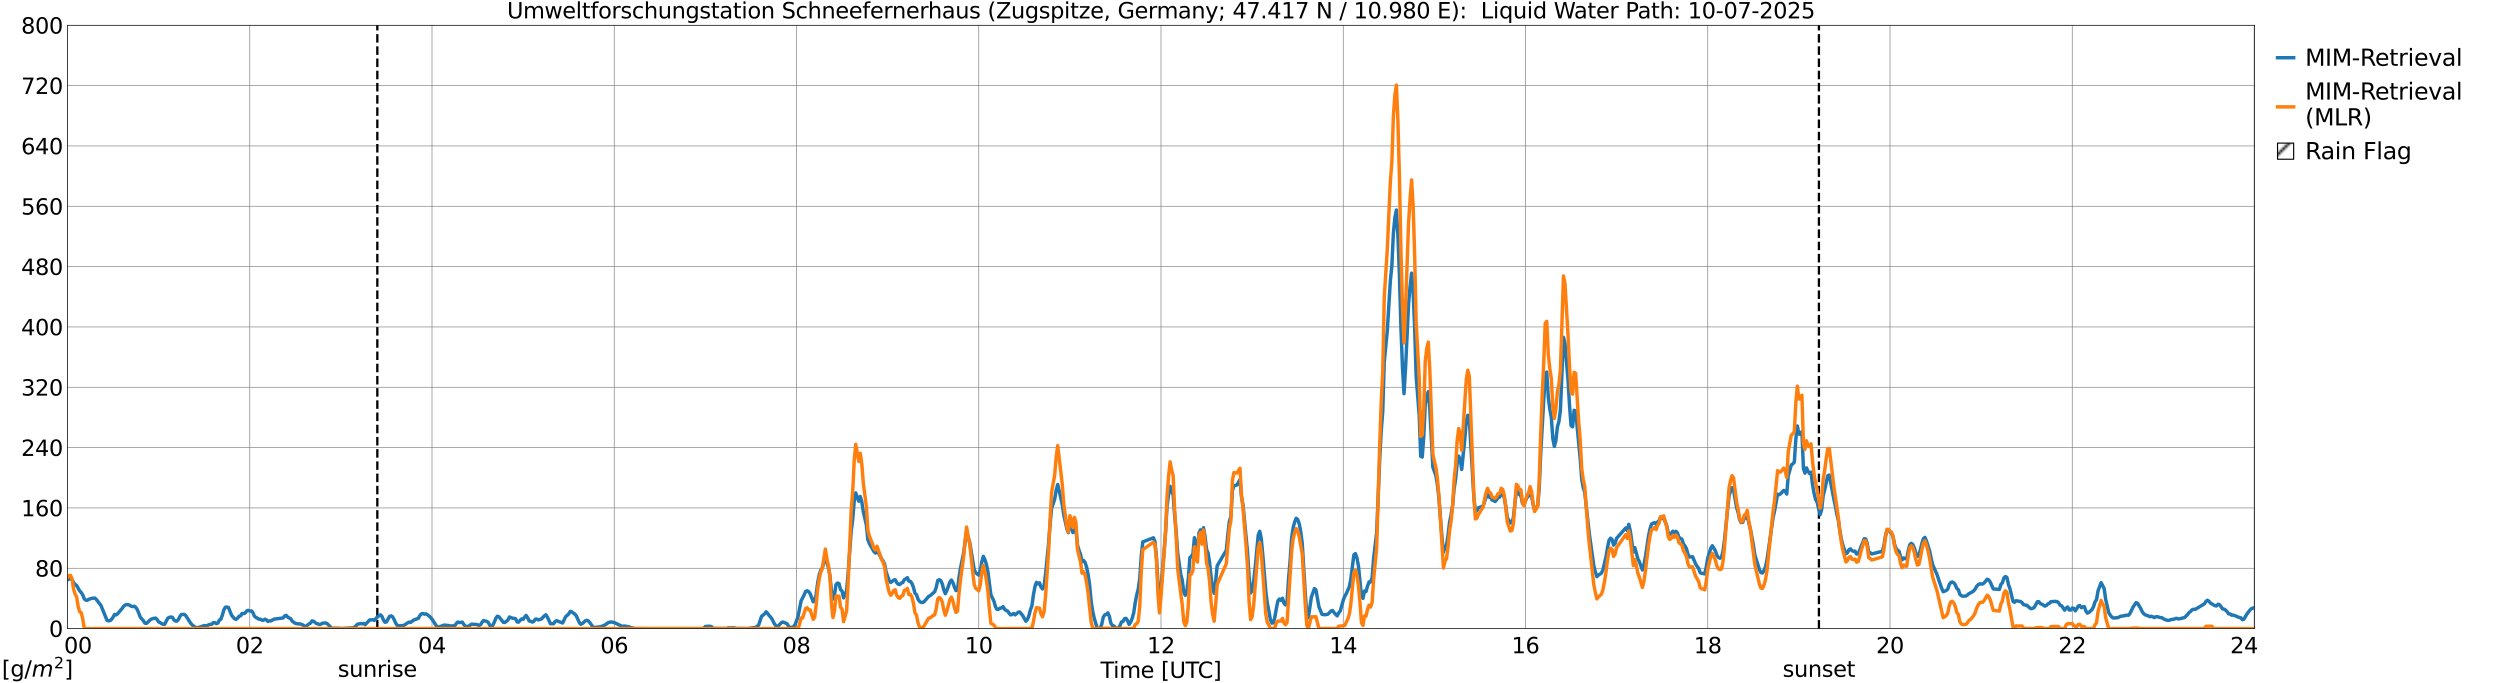 <?xml version="1.0" encoding="utf-8" standalone="no"?>
<!DOCTYPE svg PUBLIC "-//W3C//DTD SVG 1.1//EN"
  "http://www.w3.org/Graphics/SVG/1.1/DTD/svg11.dtd">
<svg xmlns:xlink="http://www.w3.org/1999/xlink" width="1085.4pt" height="296.64pt" viewBox="0 0 1085.4 296.64" xmlns="http://www.w3.org/2000/svg" version="1.1">
 <defs>
  <style type="text/css">*{stroke-linejoin: round; stroke-linecap: butt}</style>
 </defs>
 <g id="figure_1">
  <g id="patch_1">
   <path d="M 0 296.64 
L 1085.4 296.64 
L 1085.4 0 
L 0 0 
z
" style="fill: #ffffff"/>
  </g>
  <g id="axes_1">
   <g id="patch_2">
    <path d="M 29.306 272.909 
L 978.814 272.909 
L 978.814 10.976 
L 29.306 10.976 
z
" style="fill: #ffffff"/>
   </g>
   <g id="patch_3">
    <path d="M 978.814 272.909 
L 978.814 272.909 
L 978.814 10.976 
L 978.814 10.976 
z
" clip-path="url(#p6e46d2652a)" style="fill: #d3d3d3; stroke: #d3d3d3; stroke-linejoin: miter"/>
   </g>
   <g id="matplotlib.axis_1">
    <g id="xtick_1">
     <g id="line2d_1">
      <path d="M 29.306 272.909 
L 29.306 10.976 
" clip-path="url(#p6e46d2652a)" style="fill: none; stroke: #808080; stroke-width: 0.3; stroke-linecap: square"/>
     </g>
     <g id="line2d_2"/>
     <g id="text_1">
      <!--    00 -->
      <g transform="translate(18.733 283.627) scale(0.095 -0.095)">
       <defs>
        <path id="DejaVuSans-20" transform="scale(0.016)"/>
        <path id="DejaVuSans-30" d="M 2034 4250 
Q 1547 4250 1301 3770 
Q 1056 3291 1056 2328 
Q 1056 1369 1301 889 
Q 1547 409 2034 409 
Q 2525 409 2770 889 
Q 3016 1369 3016 2328 
Q 3016 3291 2770 3770 
Q 2525 4250 2034 4250 
z
M 2034 4750 
Q 2819 4750 3233 4129 
Q 3647 3509 3647 2328 
Q 3647 1150 3233 529 
Q 2819 -91 2034 -91 
Q 1250 -91 836 529 
Q 422 1150 422 2328 
Q 422 3509 836 4129 
Q 1250 4750 2034 4750 
z
" transform="scale(0.016)"/>
       </defs>
       <use xlink:href="#DejaVuSans-20"/>
       <use xlink:href="#DejaVuSans-20" transform="translate(31.787 0)"/>
       <use xlink:href="#DejaVuSans-20" transform="translate(63.574 0)"/>
       <use xlink:href="#DejaVuSans-30" transform="translate(95.361 0)"/>
       <use xlink:href="#DejaVuSans-30" transform="translate(158.984 0)"/>
      </g>
     </g>
    </g>
    <g id="xtick_2">
     <g id="line2d_3">
      <path d="M 108.431 272.909 
L 108.431 10.976 
" clip-path="url(#p6e46d2652a)" style="fill: none; stroke: #808080; stroke-width: 0.3; stroke-linecap: square"/>
     </g>
     <g id="line2d_4"/>
     <g id="text_2">
      <!-- 02 -->
      <g transform="translate(102.387 283.627) scale(0.095 -0.095)">
       <defs>
        <path id="DejaVuSans-32" d="M 1228 531 
L 3431 531 
L 3431 0 
L 469 0 
L 469 531 
Q 828 903 1448 1529 
Q 2069 2156 2228 2338 
Q 2531 2678 2651 2914 
Q 2772 3150 2772 3378 
Q 2772 3750 2511 3984 
Q 2250 4219 1831 4219 
Q 1534 4219 1204 4116 
Q 875 4013 500 3803 
L 500 4441 
Q 881 4594 1212 4672 
Q 1544 4750 1819 4750 
Q 2544 4750 2975 4387 
Q 3406 4025 3406 3419 
Q 3406 3131 3298 2873 
Q 3191 2616 2906 2266 
Q 2828 2175 2409 1742 
Q 1991 1309 1228 531 
z
" transform="scale(0.016)"/>
       </defs>
       <use xlink:href="#DejaVuSans-30"/>
       <use xlink:href="#DejaVuSans-32" transform="translate(63.623 0)"/>
      </g>
     </g>
    </g>
    <g id="xtick_3">
     <g id="line2d_5">
      <path d="M 187.557 272.909 
L 187.557 10.976 
" clip-path="url(#p6e46d2652a)" style="fill: none; stroke: #808080; stroke-width: 0.3; stroke-linecap: square"/>
     </g>
     <g id="line2d_6"/>
     <g id="text_3">
      <!-- 04 -->
      <g transform="translate(181.513 283.627) scale(0.095 -0.095)">
       <defs>
        <path id="DejaVuSans-34" d="M 2419 4116 
L 825 1625 
L 2419 1625 
L 2419 4116 
z
M 2253 4666 
L 3047 4666 
L 3047 1625 
L 3713 1625 
L 3713 1100 
L 3047 1100 
L 3047 0 
L 2419 0 
L 2419 1100 
L 313 1100 
L 313 1709 
L 2253 4666 
z
" transform="scale(0.016)"/>
       </defs>
       <use xlink:href="#DejaVuSans-30"/>
       <use xlink:href="#DejaVuSans-34" transform="translate(63.623 0)"/>
      </g>
     </g>
    </g>
    <g id="xtick_4">
     <g id="line2d_7">
      <path d="M 266.683 272.909 
L 266.683 10.976 
" clip-path="url(#p6e46d2652a)" style="fill: none; stroke: #808080; stroke-width: 0.3; stroke-linecap: square"/>
     </g>
     <g id="line2d_8"/>
     <g id="text_4">
      <!-- 06 -->
      <g transform="translate(260.638 283.627) scale(0.095 -0.095)">
       <defs>
        <path id="DejaVuSans-36" d="M 2113 2584 
Q 1688 2584 1439 2293 
Q 1191 2003 1191 1497 
Q 1191 994 1439 701 
Q 1688 409 2113 409 
Q 2538 409 2786 701 
Q 3034 994 3034 1497 
Q 3034 2003 2786 2293 
Q 2538 2584 2113 2584 
z
M 3366 4563 
L 3366 3988 
Q 3128 4100 2886 4159 
Q 2644 4219 2406 4219 
Q 1781 4219 1451 3797 
Q 1122 3375 1075 2522 
Q 1259 2794 1537 2939 
Q 1816 3084 2150 3084 
Q 2853 3084 3261 2657 
Q 3669 2231 3669 1497 
Q 3669 778 3244 343 
Q 2819 -91 2113 -91 
Q 1303 -91 875 529 
Q 447 1150 447 2328 
Q 447 3434 972 4092 
Q 1497 4750 2381 4750 
Q 2619 4750 2861 4703 
Q 3103 4656 3366 4563 
z
" transform="scale(0.016)"/>
       </defs>
       <use xlink:href="#DejaVuSans-30"/>
       <use xlink:href="#DejaVuSans-36" transform="translate(63.623 0)"/>
      </g>
     </g>
    </g>
    <g id="xtick_5">
     <g id="line2d_9">
      <path d="M 345.808 272.909 
L 345.808 10.976 
" clip-path="url(#p6e46d2652a)" style="fill: none; stroke: #808080; stroke-width: 0.3; stroke-linecap: square"/>
     </g>
     <g id="line2d_10"/>
     <g id="text_5">
      <!-- 08 -->
      <g transform="translate(339.764 283.627) scale(0.095 -0.095)">
       <defs>
        <path id="DejaVuSans-38" d="M 2034 2216 
Q 1584 2216 1326 1975 
Q 1069 1734 1069 1313 
Q 1069 891 1326 650 
Q 1584 409 2034 409 
Q 2484 409 2743 651 
Q 3003 894 3003 1313 
Q 3003 1734 2745 1975 
Q 2488 2216 2034 2216 
z
M 1403 2484 
Q 997 2584 770 2862 
Q 544 3141 544 3541 
Q 544 4100 942 4425 
Q 1341 4750 2034 4750 
Q 2731 4750 3128 4425 
Q 3525 4100 3525 3541 
Q 3525 3141 3298 2862 
Q 3072 2584 2669 2484 
Q 3125 2378 3379 2068 
Q 3634 1759 3634 1313 
Q 3634 634 3220 271 
Q 2806 -91 2034 -91 
Q 1263 -91 848 271 
Q 434 634 434 1313 
Q 434 1759 690 2068 
Q 947 2378 1403 2484 
z
M 1172 3481 
Q 1172 3119 1398 2916 
Q 1625 2713 2034 2713 
Q 2441 2713 2670 2916 
Q 2900 3119 2900 3481 
Q 2900 3844 2670 4047 
Q 2441 4250 2034 4250 
Q 1625 4250 1398 4047 
Q 1172 3844 1172 3481 
z
" transform="scale(0.016)"/>
       </defs>
       <use xlink:href="#DejaVuSans-30"/>
       <use xlink:href="#DejaVuSans-38" transform="translate(63.623 0)"/>
      </g>
     </g>
    </g>
    <g id="xtick_6">
     <g id="line2d_11">
      <path d="M 424.934 272.909 
L 424.934 10.976 
" clip-path="url(#p6e46d2652a)" style="fill: none; stroke: #808080; stroke-width: 0.3; stroke-linecap: square"/>
     </g>
     <g id="line2d_12"/>
     <g id="text_6">
      <!-- 10 -->
      <g transform="translate(418.89 283.627) scale(0.095 -0.095)">
       <defs>
        <path id="DejaVuSans-31" d="M 794 531 
L 1825 531 
L 1825 4091 
L 703 3866 
L 703 4441 
L 1819 4666 
L 2450 4666 
L 2450 531 
L 3481 531 
L 3481 0 
L 794 0 
L 794 531 
z
" transform="scale(0.016)"/>
       </defs>
       <use xlink:href="#DejaVuSans-31"/>
       <use xlink:href="#DejaVuSans-30" transform="translate(63.623 0)"/>
      </g>
     </g>
    </g>
    <g id="xtick_7">
     <g id="line2d_13">
      <path d="M 504.06 272.909 
L 504.06 10.976 
" clip-path="url(#p6e46d2652a)" style="fill: none; stroke: #808080; stroke-width: 0.3; stroke-linecap: square"/>
     </g>
     <g id="line2d_14"/>
     <g id="text_7">
      <!-- 12 -->
      <g transform="translate(498.015 283.627) scale(0.095 -0.095)">
       <use xlink:href="#DejaVuSans-31"/>
       <use xlink:href="#DejaVuSans-32" transform="translate(63.623 0)"/>
      </g>
     </g>
    </g>
    <g id="xtick_8">
     <g id="line2d_15">
      <path d="M 583.185 272.909 
L 583.185 10.976 
" clip-path="url(#p6e46d2652a)" style="fill: none; stroke: #808080; stroke-width: 0.3; stroke-linecap: square"/>
     </g>
     <g id="line2d_16"/>
     <g id="text_8">
      <!-- 14 -->
      <g transform="translate(577.141 283.627) scale(0.095 -0.095)">
       <use xlink:href="#DejaVuSans-31"/>
       <use xlink:href="#DejaVuSans-34" transform="translate(63.623 0)"/>
      </g>
     </g>
    </g>
    <g id="xtick_9">
     <g id="line2d_17">
      <path d="M 662.311 272.909 
L 662.311 10.976 
" clip-path="url(#p6e46d2652a)" style="fill: none; stroke: #808080; stroke-width: 0.3; stroke-linecap: square"/>
     </g>
     <g id="line2d_18"/>
     <g id="text_9">
      <!-- 16 -->
      <g transform="translate(656.267 283.627) scale(0.095 -0.095)">
       <use xlink:href="#DejaVuSans-31"/>
       <use xlink:href="#DejaVuSans-36" transform="translate(63.623 0)"/>
      </g>
     </g>
    </g>
    <g id="xtick_10">
     <g id="line2d_19">
      <path d="M 741.437 272.909 
L 741.437 10.976 
" clip-path="url(#p6e46d2652a)" style="fill: none; stroke: #808080; stroke-width: 0.3; stroke-linecap: square"/>
     </g>
     <g id="line2d_20"/>
     <g id="text_10">
      <!-- 18 -->
      <g transform="translate(735.392 283.627) scale(0.095 -0.095)">
       <use xlink:href="#DejaVuSans-31"/>
       <use xlink:href="#DejaVuSans-38" transform="translate(63.623 0)"/>
      </g>
     </g>
    </g>
    <g id="xtick_11">
     <g id="line2d_21">
      <path d="M 820.562 272.909 
L 820.562 10.976 
" clip-path="url(#p6e46d2652a)" style="fill: none; stroke: #808080; stroke-width: 0.3; stroke-linecap: square"/>
     </g>
     <g id="line2d_22"/>
     <g id="text_11">
      <!-- 20 -->
      <g transform="translate(814.518 283.627) scale(0.095 -0.095)">
       <use xlink:href="#DejaVuSans-32"/>
       <use xlink:href="#DejaVuSans-30" transform="translate(63.623 0)"/>
      </g>
     </g>
    </g>
    <g id="xtick_12">
     <g id="line2d_23">
      <path d="M 899.688 272.909 
L 899.688 10.976 
" clip-path="url(#p6e46d2652a)" style="fill: none; stroke: #808080; stroke-width: 0.3; stroke-linecap: square"/>
     </g>
     <g id="line2d_24"/>
     <g id="text_12">
      <!-- 22 -->
      <g transform="translate(893.644 283.627) scale(0.095 -0.095)">
       <use xlink:href="#DejaVuSans-32"/>
       <use xlink:href="#DejaVuSans-32" transform="translate(63.623 0)"/>
      </g>
     </g>
    </g>
    <g id="xtick_13">
     <g id="line2d_25">
      <path d="M 978.814 272.909 
L 978.814 10.976 
" clip-path="url(#p6e46d2652a)" style="fill: none; stroke: #808080; stroke-width: 0.3; stroke-linecap: square"/>
     </g>
     <g id="line2d_26"/>
     <g id="text_13">
      <!-- 24    -->
      <g transform="translate(968.241 283.627) scale(0.095 -0.095)">
       <use xlink:href="#DejaVuSans-32"/>
       <use xlink:href="#DejaVuSans-34" transform="translate(63.623 0)"/>
       <use xlink:href="#DejaVuSans-20" transform="translate(127.246 0)"/>
       <use xlink:href="#DejaVuSans-20" transform="translate(159.033 0)"/>
       <use xlink:href="#DejaVuSans-20" transform="translate(190.82 0)"/>
      </g>
     </g>
    </g>
    <g id="text_14">
     <!-- Time [UTC] -->
     <g transform="translate(477.806 294.322) scale(0.095 -0.095)">
      <defs>
       <path id="DejaVuSans-54" d="M -19 4666 
L 3928 4666 
L 3928 4134 
L 2272 4134 
L 2272 0 
L 1638 0 
L 1638 4134 
L -19 4134 
L -19 4666 
z
" transform="scale(0.016)"/>
       <path id="DejaVuSans-69" d="M 603 3500 
L 1178 3500 
L 1178 0 
L 603 0 
L 603 3500 
z
M 603 4863 
L 1178 4863 
L 1178 4134 
L 603 4134 
L 603 4863 
z
" transform="scale(0.016)"/>
       <path id="DejaVuSans-6d" d="M 3328 2828 
Q 3544 3216 3844 3400 
Q 4144 3584 4550 3584 
Q 5097 3584 5394 3201 
Q 5691 2819 5691 2113 
L 5691 0 
L 5113 0 
L 5113 2094 
Q 5113 2597 4934 2840 
Q 4756 3084 4391 3084 
Q 3944 3084 3684 2787 
Q 3425 2491 3425 1978 
L 3425 0 
L 2847 0 
L 2847 2094 
Q 2847 2600 2669 2842 
Q 2491 3084 2119 3084 
Q 1678 3084 1418 2786 
Q 1159 2488 1159 1978 
L 1159 0 
L 581 0 
L 581 3500 
L 1159 3500 
L 1159 2956 
Q 1356 3278 1631 3431 
Q 1906 3584 2284 3584 
Q 2666 3584 2933 3390 
Q 3200 3197 3328 2828 
z
" transform="scale(0.016)"/>
       <path id="DejaVuSans-65" d="M 3597 1894 
L 3597 1613 
L 953 1613 
Q 991 1019 1311 708 
Q 1631 397 2203 397 
Q 2534 397 2845 478 
Q 3156 559 3463 722 
L 3463 178 
Q 3153 47 2828 -22 
Q 2503 -91 2169 -91 
Q 1331 -91 842 396 
Q 353 884 353 1716 
Q 353 2575 817 3079 
Q 1281 3584 2069 3584 
Q 2775 3584 3186 3129 
Q 3597 2675 3597 1894 
z
M 3022 2063 
Q 3016 2534 2758 2815 
Q 2500 3097 2075 3097 
Q 1594 3097 1305 2825 
Q 1016 2553 972 2059 
L 3022 2063 
z
" transform="scale(0.016)"/>
       <path id="DejaVuSans-5b" d="M 550 4863 
L 1875 4863 
L 1875 4416 
L 1125 4416 
L 1125 -397 
L 1875 -397 
L 1875 -844 
L 550 -844 
L 550 4863 
z
" transform="scale(0.016)"/>
       <path id="DejaVuSans-55" d="M 556 4666 
L 1191 4666 
L 1191 1831 
Q 1191 1081 1462 751 
Q 1734 422 2344 422 
Q 2950 422 3222 751 
Q 3494 1081 3494 1831 
L 3494 4666 
L 4128 4666 
L 4128 1753 
Q 4128 841 3676 375 
Q 3225 -91 2344 -91 
Q 1459 -91 1007 375 
Q 556 841 556 1753 
L 556 4666 
z
" transform="scale(0.016)"/>
       <path id="DejaVuSans-43" d="M 4122 4306 
L 4122 3641 
Q 3803 3938 3442 4084 
Q 3081 4231 2675 4231 
Q 1875 4231 1450 3742 
Q 1025 3253 1025 2328 
Q 1025 1406 1450 917 
Q 1875 428 2675 428 
Q 3081 428 3442 575 
Q 3803 722 4122 1019 
L 4122 359 
Q 3791 134 3420 21 
Q 3050 -91 2638 -91 
Q 1578 -91 968 557 
Q 359 1206 359 2328 
Q 359 3453 968 4101 
Q 1578 4750 2638 4750 
Q 3056 4750 3426 4639 
Q 3797 4528 4122 4306 
z
" transform="scale(0.016)"/>
       <path id="DejaVuSans-5d" d="M 1947 4863 
L 1947 -844 
L 622 -844 
L 622 -397 
L 1369 -397 
L 1369 4416 
L 622 4416 
L 622 4863 
L 1947 4863 
z
" transform="scale(0.016)"/>
      </defs>
      <use xlink:href="#DejaVuSans-54"/>
      <use xlink:href="#DejaVuSans-69" transform="translate(57.959 0)"/>
      <use xlink:href="#DejaVuSans-6d" transform="translate(85.742 0)"/>
      <use xlink:href="#DejaVuSans-65" transform="translate(183.154 0)"/>
      <use xlink:href="#DejaVuSans-20" transform="translate(244.678 0)"/>
      <use xlink:href="#DejaVuSans-5b" transform="translate(276.465 0)"/>
      <use xlink:href="#DejaVuSans-55" transform="translate(315.479 0)"/>
      <use xlink:href="#DejaVuSans-54" transform="translate(388.672 0)"/>
      <use xlink:href="#DejaVuSans-43" transform="translate(443.881 0)"/>
      <use xlink:href="#DejaVuSans-5d" transform="translate(513.705 0)"/>
     </g>
    </g>
   </g>
   <g id="matplotlib.axis_2">
    <g id="ytick_1">
     <g id="line2d_27">
      <path d="M 29.306 272.909 
L 978.814 272.909 
" clip-path="url(#p6e46d2652a)" style="fill: none; stroke: #808080; stroke-width: 0.3; stroke-linecap: square"/>
     </g>
     <g id="line2d_28"/>
     <g id="text_15">
      <!-- 0 -->
      <g transform="translate(21.261 276.518) scale(0.095 -0.095)">
       <use xlink:href="#DejaVuSans-30"/>
      </g>
     </g>
    </g>
    <g id="ytick_2">
     <g id="line2d_29">
      <path d="M 29.306 246.715 
L 978.814 246.715 
" clip-path="url(#p6e46d2652a)" style="fill: none; stroke: #808080; stroke-width: 0.3; stroke-linecap: square"/>
     </g>
     <g id="line2d_30"/>
     <g id="text_16">
      <!-- 80 -->
      <g transform="translate(15.217 250.325) scale(0.095 -0.095)">
       <use xlink:href="#DejaVuSans-38"/>
       <use xlink:href="#DejaVuSans-30" transform="translate(63.623 0)"/>
      </g>
     </g>
    </g>
    <g id="ytick_3">
     <g id="line2d_31">
      <path d="M 29.306 220.522 
L 978.814 220.522 
" clip-path="url(#p6e46d2652a)" style="fill: none; stroke: #808080; stroke-width: 0.3; stroke-linecap: square"/>
     </g>
     <g id="line2d_32"/>
     <g id="text_17">
      <!-- 160 -->
      <g transform="translate(9.173 224.131) scale(0.095 -0.095)">
       <use xlink:href="#DejaVuSans-31"/>
       <use xlink:href="#DejaVuSans-36" transform="translate(63.623 0)"/>
       <use xlink:href="#DejaVuSans-30" transform="translate(127.246 0)"/>
      </g>
     </g>
    </g>
    <g id="ytick_4">
     <g id="line2d_33">
      <path d="M 29.306 194.329 
L 978.814 194.329 
" clip-path="url(#p6e46d2652a)" style="fill: none; stroke: #808080; stroke-width: 0.3; stroke-linecap: square"/>
     </g>
     <g id="line2d_34"/>
     <g id="text_18">
      <!-- 240 -->
      <g transform="translate(9.173 197.938) scale(0.095 -0.095)">
       <use xlink:href="#DejaVuSans-32"/>
       <use xlink:href="#DejaVuSans-34" transform="translate(63.623 0)"/>
       <use xlink:href="#DejaVuSans-30" transform="translate(127.246 0)"/>
      </g>
     </g>
    </g>
    <g id="ytick_5">
     <g id="line2d_35">
      <path d="M 29.306 168.136 
L 978.814 168.136 
" clip-path="url(#p6e46d2652a)" style="fill: none; stroke: #808080; stroke-width: 0.3; stroke-linecap: square"/>
     </g>
     <g id="line2d_36"/>
     <g id="text_19">
      <!-- 320 -->
      <g transform="translate(9.173 171.745) scale(0.095 -0.095)">
       <defs>
        <path id="DejaVuSans-33" d="M 2597 2516 
Q 3050 2419 3304 2112 
Q 3559 1806 3559 1356 
Q 3559 666 3084 287 
Q 2609 -91 1734 -91 
Q 1441 -91 1130 -33 
Q 819 25 488 141 
L 488 750 
Q 750 597 1062 519 
Q 1375 441 1716 441 
Q 2309 441 2620 675 
Q 2931 909 2931 1356 
Q 2931 1769 2642 2001 
Q 2353 2234 1838 2234 
L 1294 2234 
L 1294 2753 
L 1863 2753 
Q 2328 2753 2575 2939 
Q 2822 3125 2822 3475 
Q 2822 3834 2567 4026 
Q 2313 4219 1838 4219 
Q 1578 4219 1281 4162 
Q 984 4106 628 3988 
L 628 4550 
Q 988 4650 1302 4700 
Q 1616 4750 1894 4750 
Q 2613 4750 3031 4423 
Q 3450 4097 3450 3541 
Q 3450 3153 3228 2886 
Q 3006 2619 2597 2516 
z
" transform="scale(0.016)"/>
       </defs>
       <use xlink:href="#DejaVuSans-33"/>
       <use xlink:href="#DejaVuSans-32" transform="translate(63.623 0)"/>
       <use xlink:href="#DejaVuSans-30" transform="translate(127.246 0)"/>
      </g>
     </g>
    </g>
    <g id="ytick_6">
     <g id="line2d_37">
      <path d="M 29.306 141.942 
L 978.814 141.942 
" clip-path="url(#p6e46d2652a)" style="fill: none; stroke: #808080; stroke-width: 0.3; stroke-linecap: square"/>
     </g>
     <g id="line2d_38"/>
     <g id="text_20">
      <!-- 400 -->
      <g transform="translate(9.173 145.551) scale(0.095 -0.095)">
       <use xlink:href="#DejaVuSans-34"/>
       <use xlink:href="#DejaVuSans-30" transform="translate(63.623 0)"/>
       <use xlink:href="#DejaVuSans-30" transform="translate(127.246 0)"/>
      </g>
     </g>
    </g>
    <g id="ytick_7">
     <g id="line2d_39">
      <path d="M 29.306 115.749 
L 978.814 115.749 
" clip-path="url(#p6e46d2652a)" style="fill: none; stroke: #808080; stroke-width: 0.3; stroke-linecap: square"/>
     </g>
     <g id="line2d_40"/>
     <g id="text_21">
      <!-- 480 -->
      <g transform="translate(9.173 119.358) scale(0.095 -0.095)">
       <use xlink:href="#DejaVuSans-34"/>
       <use xlink:href="#DejaVuSans-38" transform="translate(63.623 0)"/>
       <use xlink:href="#DejaVuSans-30" transform="translate(127.246 0)"/>
      </g>
     </g>
    </g>
    <g id="ytick_8">
     <g id="line2d_41">
      <path d="M 29.306 89.556 
L 978.814 89.556 
" clip-path="url(#p6e46d2652a)" style="fill: none; stroke: #808080; stroke-width: 0.3; stroke-linecap: square"/>
     </g>
     <g id="line2d_42"/>
     <g id="text_22">
      <!-- 560 -->
      <g transform="translate(9.173 93.165) scale(0.095 -0.095)">
       <defs>
        <path id="DejaVuSans-35" d="M 691 4666 
L 3169 4666 
L 3169 4134 
L 1269 4134 
L 1269 2991 
Q 1406 3038 1543 3061 
Q 1681 3084 1819 3084 
Q 2600 3084 3056 2656 
Q 3513 2228 3513 1497 
Q 3513 744 3044 326 
Q 2575 -91 1722 -91 
Q 1428 -91 1123 -41 
Q 819 9 494 109 
L 494 744 
Q 775 591 1075 516 
Q 1375 441 1709 441 
Q 2250 441 2565 725 
Q 2881 1009 2881 1497 
Q 2881 1984 2565 2268 
Q 2250 2553 1709 2553 
Q 1456 2553 1204 2497 
Q 953 2441 691 2322 
L 691 4666 
z
" transform="scale(0.016)"/>
       </defs>
       <use xlink:href="#DejaVuSans-35"/>
       <use xlink:href="#DejaVuSans-36" transform="translate(63.623 0)"/>
       <use xlink:href="#DejaVuSans-30" transform="translate(127.246 0)"/>
      </g>
     </g>
    </g>
    <g id="ytick_9">
     <g id="line2d_43">
      <path d="M 29.306 63.362 
L 978.814 63.362 
" clip-path="url(#p6e46d2652a)" style="fill: none; stroke: #808080; stroke-width: 0.3; stroke-linecap: square"/>
     </g>
     <g id="line2d_44"/>
     <g id="text_23">
      <!-- 640 -->
      <g transform="translate(9.173 66.972) scale(0.095 -0.095)">
       <use xlink:href="#DejaVuSans-36"/>
       <use xlink:href="#DejaVuSans-34" transform="translate(63.623 0)"/>
       <use xlink:href="#DejaVuSans-30" transform="translate(127.246 0)"/>
      </g>
     </g>
    </g>
    <g id="ytick_10">
     <g id="line2d_45">
      <path d="M 29.306 37.169 
L 978.814 37.169 
" clip-path="url(#p6e46d2652a)" style="fill: none; stroke: #808080; stroke-width: 0.3; stroke-linecap: square"/>
     </g>
     <g id="line2d_46"/>
     <g id="text_24">
      <!-- 720 -->
      <g transform="translate(9.173 40.778) scale(0.095 -0.095)">
       <defs>
        <path id="DejaVuSans-37" d="M 525 4666 
L 3525 4666 
L 3525 4397 
L 1831 0 
L 1172 0 
L 2766 4134 
L 525 4134 
L 525 4666 
z
" transform="scale(0.016)"/>
       </defs>
       <use xlink:href="#DejaVuSans-37"/>
       <use xlink:href="#DejaVuSans-32" transform="translate(63.623 0)"/>
       <use xlink:href="#DejaVuSans-30" transform="translate(127.246 0)"/>
      </g>
     </g>
    </g>
    <g id="ytick_11">
     <g id="line2d_47">
      <path d="M 29.306 10.976 
L 978.814 10.976 
" clip-path="url(#p6e46d2652a)" style="fill: none; stroke: #808080; stroke-width: 0.3; stroke-linecap: square"/>
     </g>
     <g id="line2d_48"/>
     <g id="text_25">
      <!-- 800 -->
      <g transform="translate(9.173 14.585) scale(0.095 -0.095)">
       <use xlink:href="#DejaVuSans-38"/>
       <use xlink:href="#DejaVuSans-30" transform="translate(63.623 0)"/>
       <use xlink:href="#DejaVuSans-30" transform="translate(127.246 0)"/>
      </g>
     </g>
    </g>
   </g>
   <g id="line2d_49">
    <path d="M 163.819 272.909 
L 163.819 10.976 
" clip-path="url(#p6e46d2652a)" style="fill: none; stroke-dasharray: 3.7,1.6; stroke-dashoffset: 0; stroke: #000000"/>
   </g>
   <g id="line2d_50">
    <path d="M 789.703 272.909 
L 789.703 10.976 
" clip-path="url(#p6e46d2652a)" style="fill: none; stroke-dasharray: 3.7,1.6; stroke-dashoffset: 0; stroke: #000000"/>
   </g>
   <g id="line2d_51">
    <path d="M 28.646 252.021 
L 30.625 251.194 
L 31.284 251.657 
L 31.943 252.98 
L 32.603 253.729 
L 33.262 254.157 
L 34.581 256.553 
L 35.24 257.211 
L 35.9 258.243 
L 36.559 259.939 
L 37.218 260.556 
L 37.878 260.633 
L 38.537 260.185 
L 39.856 259.765 
L 41.175 259.644 
L 41.834 260.263 
L 43.812 262.828 
L 46.45 269.305 
L 47.109 269.521 
L 47.768 269.454 
L 48.428 268.913 
L 49.087 267.976 
L 49.747 266.76 
L 50.406 266.977 
L 51.065 266.465 
L 53.043 264.124 
L 53.703 263.186 
L 54.362 262.69 
L 55.022 262.425 
L 56.34 262.748 
L 57 263.246 
L 57.659 263.355 
L 58.319 263.192 
L 58.978 263.728 
L 59.637 264.719 
L 60.956 268.013 
L 62.275 269.512 
L 62.934 270.548 
L 63.594 270.642 
L 64.253 270.085 
L 64.912 269.344 
L 65.572 268.886 
L 66.231 268.589 
L 67.55 268.343 
L 68.209 268.964 
L 68.869 270.01 
L 69.528 270.298 
L 70.187 270.773 
L 70.847 271.042 
L 71.506 271.04 
L 72.825 268.413 
L 73.484 268.038 
L 74.144 267.896 
L 74.803 267.968 
L 75.462 269.049 
L 76.122 269.625 
L 76.781 269.668 
L 77.441 268.973 
L 78.1 267.644 
L 78.759 266.769 
L 80.078 266.752 
L 80.737 267.41 
L 82.716 270.493 
L 83.375 271.271 
L 84.694 272.287 
L 85.353 272.562 
L 86.013 272.46 
L 87.331 272.065 
L 88.65 271.583 
L 89.309 271.714 
L 89.969 271.576 
L 90.628 271.26 
L 91.288 271.068 
L 91.947 271.052 
L 92.606 270.328 
L 93.266 270.312 
L 93.925 270.752 
L 94.584 270.523 
L 95.244 269.215 
L 95.903 268.828 
L 96.563 267.008 
L 97.222 264.684 
L 97.881 263.614 
L 98.541 263.555 
L 99.2 263.752 
L 100.519 267.089 
L 101.838 268.657 
L 102.497 268.875 
L 103.156 268.351 
L 103.816 267.534 
L 104.475 267.336 
L 105.135 266.3 
L 105.794 266.434 
L 106.453 266.102 
L 107.113 265.246 
L 107.772 264.976 
L 108.431 265.3 
L 109.091 265.193 
L 109.75 265.842 
L 110.41 267.422 
L 111.069 268.074 
L 111.728 268.36 
L 112.388 268.843 
L 113.047 268.811 
L 113.707 269.234 
L 114.366 269.292 
L 115.025 268.824 
L 115.685 269.152 
L 116.344 269.807 
L 117.003 269.579 
L 117.663 269.531 
L 118.982 268.807 
L 122.938 268.287 
L 123.597 267.403 
L 124.257 267.179 
L 124.916 267.937 
L 126.235 268.655 
L 126.894 269.686 
L 128.213 270.654 
L 129.532 270.875 
L 130.191 270.843 
L 131.51 271.34 
L 132.169 271.838 
L 132.829 271.933 
L 134.147 270.867 
L 134.807 270.541 
L 135.466 269.576 
L 136.125 269.711 
L 137.444 270.757 
L 138.104 270.874 
L 138.763 271.175 
L 139.422 270.924 
L 140.082 270.55 
L 141.4 270.466 
L 142.06 270.767 
L 144.038 272.75 
L 146.676 272.77 
L 147.335 272.764 
L 147.994 272.886 
L 153.269 272.599 
L 153.929 272.318 
L 155.247 271 
L 156.566 270.727 
L 157.226 270.84 
L 157.885 270.686 
L 158.544 271.226 
L 159.863 269.793 
L 160.523 269.139 
L 161.182 269.138 
L 161.841 269.019 
L 162.501 269.36 
L 163.819 267.876 
L 165.138 266.938 
L 165.798 267.552 
L 166.457 269.139 
L 167.116 270.15 
L 167.776 270.021 
L 169.094 267.647 
L 169.754 267.389 
L 170.413 267.731 
L 171.073 268.935 
L 171.732 270.4 
L 172.391 271.475 
L 173.051 271.64 
L 175.029 271.61 
L 175.688 271.316 
L 177.007 270.4 
L 177.666 270.1 
L 178.326 270.178 
L 179.645 269.174 
L 181.623 268.463 
L 182.282 267.252 
L 182.941 266.496 
L 183.601 266.361 
L 184.26 266.638 
L 184.92 266.522 
L 185.579 266.899 
L 186.898 267.984 
L 187.557 268.811 
L 189.535 271.858 
L 190.195 272.262 
L 190.854 272.105 
L 192.832 271.389 
L 194.81 271.583 
L 195.47 271.758 
L 197.448 271.702 
L 198.107 270.714 
L 198.767 270.057 
L 199.426 270.306 
L 200.745 270.109 
L 201.404 271.209 
L 202.063 271.904 
L 203.382 271.937 
L 204.701 270.983 
L 206.679 271.112 
L 207.339 271.209 
L 207.998 271.573 
L 208.657 271.187 
L 209.317 270.117 
L 209.976 269.399 
L 210.635 269.642 
L 211.295 269.758 
L 211.954 270.204 
L 212.614 271.422 
L 213.273 272.198 
L 213.932 271.487 
L 214.592 270.152 
L 215.251 268.467 
L 215.91 267.545 
L 216.57 267.723 
L 218.548 270.209 
L 219.207 270.242 
L 220.526 269.171 
L 221.186 267.866 
L 222.504 268.4 
L 223.164 268.456 
L 223.823 268.625 
L 224.482 269.98 
L 225.142 270.11 
L 225.801 269.31 
L 226.461 268.721 
L 227.12 268.877 
L 227.779 267.88 
L 228.439 267.195 
L 229.098 268.272 
L 229.757 269.595 
L 230.417 269.719 
L 231.076 270.075 
L 231.736 269.798 
L 232.395 268.84 
L 233.054 268.759 
L 233.714 269.153 
L 235.033 268.757 
L 236.351 267.377 
L 237.011 266.902 
L 237.67 267.951 
L 238.989 270.805 
L 240.308 270.818 
L 240.967 269.882 
L 241.626 269.465 
L 244.264 270.474 
L 245.583 267.752 
L 246.901 266.57 
L 247.561 265.45 
L 248.22 265.649 
L 249.539 266.599 
L 250.198 267.356 
L 251.517 270.288 
L 252.176 271.048 
L 252.836 270.718 
L 254.155 269.506 
L 254.814 269.32 
L 255.473 269.633 
L 256.133 270.386 
L 257.451 272.225 
L 258.111 272.446 
L 258.77 272.337 
L 260.748 272.127 
L 262.726 271.31 
L 264.045 270.312 
L 265.364 270.02 
L 266.683 270.3 
L 268.002 270.914 
L 269.98 271.882 
L 271.298 271.807 
L 273.277 272.227 
L 273.936 272.519 
L 275.914 272.894 
L 304.927 272.909 
L 305.586 272.759 
L 306.246 271.993 
L 307.564 271.902 
L 308.224 271.902 
L 308.883 272.053 
L 309.543 272.819 
L 315.477 272.87 
L 316.136 272.631 
L 318.774 272.589 
L 319.433 272.83 
L 324.708 272.892 
L 328.005 272.422 
L 329.324 271.503 
L 330.643 267.575 
L 331.961 266.518 
L 332.621 265.613 
L 333.28 266.315 
L 333.94 267.244 
L 334.599 267.952 
L 335.258 268.887 
L 335.918 270.29 
L 336.577 271.367 
L 337.236 271.944 
L 337.896 271.728 
L 339.215 270.363 
L 339.874 270.046 
L 341.193 270.555 
L 341.852 270.936 
L 342.512 272.271 
L 343.83 272.411 
L 344.49 272.108 
L 345.149 271.303 
L 346.468 267.745 
L 347.787 260.916 
L 349.105 258.32 
L 349.765 256.793 
L 350.424 256.493 
L 351.083 256.842 
L 351.743 257.775 
L 353.062 261.271 
L 353.721 260.972 
L 354.38 257.819 
L 355.04 252.709 
L 355.699 249.526 
L 356.359 247.554 
L 357.018 246.575 
L 358.337 241.839 
L 359.655 246.433 
L 360.315 249.885 
L 360.974 256.577 
L 361.634 260.068 
L 362.293 258.239 
L 362.952 253.828 
L 363.612 253.124 
L 364.271 253.393 
L 364.93 256.007 
L 365.59 256.588 
L 366.249 259.575 
L 366.909 258.124 
L 367.568 256.38 
L 368.227 248.914 
L 369.546 230.694 
L 370.206 225.562 
L 370.865 217.631 
L 371.524 214.006 
L 372.843 217.595 
L 373.502 215.553 
L 374.162 217.861 
L 374.821 222.213 
L 376.14 227.909 
L 376.799 234.343 
L 377.459 236.03 
L 379.437 239.455 
L 380.096 240.116 
L 380.756 239.022 
L 382.074 241.325 
L 382.734 242.644 
L 383.393 243.543 
L 384.053 244.895 
L 384.712 248.29 
L 386.031 252.039 
L 386.69 252.884 
L 387.349 252.426 
L 388.009 251.828 
L 388.668 251.699 
L 389.328 252.957 
L 389.987 253.626 
L 390.646 253.78 
L 391.306 253.145 
L 391.965 252.89 
L 392.624 251.663 
L 393.284 251.306 
L 393.943 250.791 
L 394.603 252.312 
L 395.262 252.407 
L 395.921 253.314 
L 396.581 255.017 
L 397.24 257.572 
L 397.899 258.162 
L 398.559 260.146 
L 399.218 261.091 
L 399.878 261.508 
L 400.537 261.602 
L 401.196 261.217 
L 402.515 259.739 
L 403.175 258.915 
L 403.834 258.624 
L 405.812 256.892 
L 406.471 254.998 
L 407.131 252.05 
L 407.79 251.671 
L 408.45 252.076 
L 409.109 253.52 
L 409.768 256.127 
L 410.428 257.747 
L 411.087 256.378 
L 412.406 252.689 
L 413.065 251.833 
L 413.725 252.978 
L 414.384 254.921 
L 415.043 256.406 
L 415.703 256.178 
L 416.362 250.684 
L 417.022 246.517 
L 418.34 240.23 
L 419.659 230.72 
L 420.318 233.309 
L 420.978 235.322 
L 422.956 247.255 
L 423.615 248.664 
L 424.934 249.719 
L 425.593 247.773 
L 426.253 243.943 
L 426.912 241.544 
L 427.572 242.923 
L 428.231 244.909 
L 428.89 248.136 
L 430.209 258.28 
L 431.528 260.99 
L 432.187 263.394 
L 432.847 264.566 
L 433.506 264.562 
L 434.165 264.026 
L 434.825 263.967 
L 435.484 263.352 
L 436.144 264.468 
L 436.803 265.074 
L 437.462 265.274 
L 438.122 266.225 
L 438.781 266.975 
L 439.44 266.732 
L 440.1 266.345 
L 440.759 266.944 
L 442.078 265.792 
L 442.737 265.712 
L 444.056 267.314 
L 445.375 269.711 
L 446.034 269.034 
L 446.694 267.327 
L 447.353 264.817 
L 448.012 263.01 
L 448.672 258.3 
L 449.331 254.689 
L 449.991 252.844 
L 450.65 253.534 
L 451.309 253.043 
L 451.969 254.872 
L 452.628 255.704 
L 453.287 254.414 
L 453.947 249.18 
L 455.266 235.785 
L 455.925 227.34 
L 456.584 220.629 
L 457.903 216.733 
L 458.563 212.772 
L 459.222 210.358 
L 461.2 219.081 
L 461.859 223.629 
L 463.178 229.525 
L 463.838 231.252 
L 464.497 227.813 
L 465.156 229.064 
L 465.816 231.234 
L 466.475 228.427 
L 467.134 229.766 
L 467.794 236.645 
L 468.453 238.855 
L 469.113 240.653 
L 469.772 243.872 
L 470.431 243.314 
L 471.091 244.161 
L 471.75 246.232 
L 472.409 249.401 
L 473.069 253.894 
L 473.728 261.051 
L 474.388 265.377 
L 475.047 268.319 
L 476.366 272.744 
L 477.025 272.891 
L 477.685 272.824 
L 478.344 270.976 
L 479.003 267.916 
L 479.663 266.966 
L 480.322 266.719 
L 480.981 266.088 
L 481.641 267.569 
L 482.3 270.629 
L 482.96 271.57 
L 483.619 271.781 
L 484.278 272.497 
L 484.938 272.807 
L 485.597 272.649 
L 486.256 271.648 
L 486.916 270.015 
L 487.575 269.808 
L 488.235 268.614 
L 488.894 268.468 
L 489.553 269.478 
L 490.213 271.091 
L 490.872 270.149 
L 491.532 268.506 
L 492.191 266.176 
L 492.85 261.793 
L 493.51 258.342 
L 494.169 255.792 
L 494.828 251.082 
L 495.488 241.515 
L 496.147 235.28 
L 500.763 233.488 
L 501.422 235.116 
L 502.082 241.713 
L 502.741 253.298 
L 503.4 259.998 
L 504.06 255.333 
L 505.379 239.733 
L 506.038 230.839 
L 506.697 219.74 
L 507.357 214.714 
L 508.016 211.124 
L 508.675 213.335 
L 509.335 214.795 
L 509.994 223.93 
L 510.654 230.991 
L 511.313 240.094 
L 512.632 249.44 
L 513.291 251.901 
L 513.95 257.236 
L 514.61 258.441 
L 515.269 256.746 
L 515.929 251.223 
L 516.588 242.133 
L 517.247 241.552 
L 517.907 240.531 
L 518.566 233.446 
L 519.226 236.748 
L 519.885 238.889 
L 520.544 231.4 
L 521.204 230.037 
L 521.863 233.465 
L 522.522 229.104 
L 523.182 232.916 
L 523.841 238.536 
L 524.501 240.153 
L 525.16 244.264 
L 525.819 250.645 
L 526.479 255.244 
L 527.138 257.572 
L 527.797 252.271 
L 528.457 245.622 
L 532.413 238.937 
L 533.073 232.084 
L 533.732 226.448 
L 534.391 224.295 
L 535.051 213.05 
L 535.71 210.876 
L 537.029 210.55 
L 538.348 208.212 
L 539.007 215.733 
L 539.666 219.247 
L 541.644 239.784 
L 542.304 250.306 
L 542.963 257.448 
L 543.623 256.266 
L 544.282 252.51 
L 544.941 246.527 
L 546.26 232.355 
L 546.919 230.648 
L 547.579 233.745 
L 548.238 240.68 
L 549.557 256.72 
L 550.216 261.906 
L 550.876 265.152 
L 551.535 268.978 
L 552.195 270.548 
L 552.854 270.431 
L 553.513 267.825 
L 554.173 263.982 
L 554.832 260.835 
L 555.491 260.067 
L 556.151 260.697 
L 556.81 259.717 
L 557.47 261.964 
L 558.129 262.646 
L 558.788 261.012 
L 559.448 251.274 
L 560.107 243.516 
L 560.766 233.674 
L 561.426 229.105 
L 562.085 226.654 
L 562.745 225.015 
L 563.404 225.544 
L 564.063 227.38 
L 564.723 230.818 
L 565.382 235.96 
L 566.701 257.7 
L 567.36 266.635 
L 568.02 268.234 
L 569.338 259.264 
L 570.657 255.543 
L 571.317 256.085 
L 572.635 263.486 
L 573.954 266.704 
L 575.273 266.901 
L 576.592 266.641 
L 577.91 265.226 
L 578.57 265.102 
L 579.229 266.011 
L 580.548 267.38 
L 581.207 266.057 
L 581.867 265.306 
L 583.185 260.574 
L 583.845 258.848 
L 584.504 257.737 
L 585.823 254.761 
L 586.482 251.355 
L 587.801 240.882 
L 588.46 240.363 
L 589.12 242.202 
L 589.779 245.713 
L 591.098 258.744 
L 591.757 259.792 
L 592.417 256.587 
L 593.076 256.822 
L 593.736 254.422 
L 594.395 252.66 
L 595.054 252.695 
L 595.714 250.886 
L 596.373 242.46 
L 597.692 231.185 
L 599.011 199.474 
L 599.67 187.118 
L 600.329 178.766 
L 600.989 157.178 
L 602.307 143.602 
L 603.626 122.07 
L 604.286 115.413 
L 604.945 101.427 
L 605.604 94.435 
L 606.264 91.189 
L 606.923 102.579 
L 607.582 119.916 
L 608.242 142.643 
L 608.901 159.664 
L 609.561 170.918 
L 610.22 160.086 
L 611.539 132.1 
L 612.198 124.381 
L 612.858 118.587 
L 613.517 126.139 
L 614.176 142.196 
L 614.836 163.377 
L 616.154 180.185 
L 616.814 198.093 
L 617.473 198.436 
L 618.133 189.687 
L 618.792 175.43 
L 619.451 171.764 
L 620.111 170.053 
L 620.77 177.845 
L 622.089 202.844 
L 623.408 206.508 
L 624.067 210.423 
L 624.726 216.246 
L 626.045 233.205 
L 626.705 239.754 
L 627.364 237.63 
L 628.023 236.678 
L 628.683 232.274 
L 629.342 226.766 
L 630.001 223.462 
L 630.661 219.497 
L 631.32 212.174 
L 631.98 207.979 
L 632.639 201.203 
L 633.298 198.02 
L 633.958 199.512 
L 634.617 203.823 
L 635.936 190.776 
L 636.595 182.938 
L 637.255 180.292 
L 637.914 182.156 
L 639.892 215.947 
L 640.552 222.108 
L 641.211 221.729 
L 641.87 220.448 
L 643.848 219.778 
L 645.167 216.033 
L 645.827 214.637 
L 646.486 215.786 
L 647.145 216.029 
L 647.805 217.119 
L 648.464 217.287 
L 649.123 217.744 
L 649.783 216.975 
L 650.442 215.882 
L 651.102 215.809 
L 651.761 214.317 
L 652.42 214.368 
L 653.08 216.026 
L 653.739 219.794 
L 654.399 224.661 
L 655.717 227.069 
L 656.377 226.887 
L 657.036 224.821 
L 658.355 212.965 
L 659.014 213.58 
L 659.674 214.765 
L 660.333 215.235 
L 660.992 218.537 
L 661.652 219.239 
L 662.311 217.349 
L 662.97 216.013 
L 663.63 215.289 
L 664.289 213.791 
L 664.949 215.375 
L 665.608 219.006 
L 666.267 221.408 
L 666.927 220.559 
L 667.586 219.469 
L 668.246 212.428 
L 668.905 197.146 
L 670.883 162.095 
L 671.542 161.547 
L 672.202 172.372 
L 672.861 177.605 
L 673.521 181.219 
L 674.18 190.455 
L 674.839 193.829 
L 675.499 191.274 
L 676.158 185.318 
L 676.817 183.036 
L 677.477 177.949 
L 678.796 146.452 
L 679.455 149.011 
L 680.774 165.195 
L 681.433 176.195 
L 682.092 184.804 
L 682.752 185.32 
L 683.411 178.146 
L 684.071 178.378 
L 686.049 199.054 
L 686.708 208.052 
L 687.368 211.629 
L 688.027 213.782 
L 690.005 231.691 
L 691.983 245.712 
L 692.643 248.292 
L 693.302 250.337 
L 693.961 249.691 
L 695.28 248.829 
L 695.939 247.398 
L 697.258 241.789 
L 697.918 237.766 
L 698.577 234.598 
L 699.236 233.666 
L 699.896 234.212 
L 700.555 236.667 
L 701.215 235.913 
L 701.874 233.706 
L 705.83 229.21 
L 706.49 230.37 
L 707.149 227.634 
L 707.808 230.495 
L 709.127 239.688 
L 709.786 237.765 
L 711.105 242.631 
L 711.765 243.964 
L 713.083 247.484 
L 713.743 245.193 
L 714.402 241.635 
L 715.721 232.694 
L 716.38 229.532 
L 717.04 227.503 
L 718.358 226.902 
L 719.018 227.634 
L 719.677 226.61 
L 720.337 226.049 
L 720.996 224.464 
L 721.655 225.133 
L 722.315 224.905 
L 723.633 228.221 
L 724.293 231.288 
L 724.952 231.982 
L 725.612 231.572 
L 726.271 230.624 
L 726.93 231.415 
L 727.59 230.67 
L 728.249 231.351 
L 728.909 233.281 
L 730.227 234.119 
L 730.887 236.182 
L 731.546 237.022 
L 732.205 238.245 
L 732.865 240.695 
L 733.524 241.849 
L 734.843 241.716 
L 736.162 244.798 
L 736.821 245.892 
L 737.48 246.72 
L 738.14 248.655 
L 738.799 248.964 
L 739.459 248.968 
L 740.118 249.196 
L 740.777 246.274 
L 741.437 242.299 
L 742.756 238.038 
L 743.415 236.934 
L 744.734 239.102 
L 745.393 241.101 
L 746.052 242.018 
L 746.712 242.353 
L 747.371 242.058 
L 748.031 239.49 
L 748.69 234.503 
L 750.668 215.332 
L 751.327 213.186 
L 751.987 211.77 
L 752.646 212.671 
L 753.965 220.372 
L 754.624 222.53 
L 755.284 225.696 
L 755.943 226.898 
L 756.602 226.791 
L 757.262 225.058 
L 757.921 224.915 
L 758.581 223.638 
L 759.24 227.009 
L 759.899 229.517 
L 761.218 236.463 
L 761.878 240.909 
L 763.856 247.264 
L 764.515 248.581 
L 765.174 248.77 
L 765.834 247.72 
L 766.493 246.088 
L 767.153 243.137 
L 769.79 224.803 
L 770.449 221.835 
L 771.768 214.523 
L 772.428 214.773 
L 773.087 214.373 
L 774.406 212.926 
L 775.065 213.313 
L 775.725 214.504 
L 776.384 206.587 
L 777.703 201.874 
L 778.362 201.399 
L 779.021 200.646 
L 779.681 190.619 
L 780.34 184.936 
L 781 188.461 
L 781.659 188.52 
L 782.318 187.406 
L 782.978 203.386 
L 783.637 205.424 
L 784.296 203.133 
L 784.956 204.563 
L 785.615 205.524 
L 786.275 205.006 
L 786.934 210.442 
L 787.593 214.214 
L 788.253 216.794 
L 788.912 218.063 
L 790.231 223.416 
L 790.89 221.263 
L 791.55 215.144 
L 792.209 212.642 
L 793.528 206.58 
L 794.187 206.251 
L 796.165 216.604 
L 796.825 219.62 
L 797.484 223.192 
L 798.143 225.955 
L 798.803 230.548 
L 799.462 234.122 
L 800.122 236.826 
L 801.44 240.458 
L 802.1 239.953 
L 802.759 238.608 
L 803.419 238.302 
L 804.078 239.125 
L 804.737 239.328 
L 805.397 239.293 
L 806.056 240.538 
L 806.715 240.492 
L 807.375 239.032 
L 808.034 237.132 
L 808.694 235.687 
L 809.353 233.906 
L 810.012 234.016 
L 810.672 235.995 
L 811.331 239.712 
L 811.99 239.985 
L 812.65 240.504 
L 817.265 239.345 
L 817.925 236.758 
L 818.584 232.736 
L 819.244 230.196 
L 819.903 230.301 
L 821.222 231.549 
L 821.881 233.061 
L 822.541 236.299 
L 823.2 238.124 
L 823.859 238.924 
L 824.519 239.383 
L 825.178 241.819 
L 825.837 243.055 
L 826.497 242.223 
L 827.156 242.555 
L 827.816 242.609 
L 828.475 239.151 
L 829.134 236.563 
L 829.794 235.883 
L 830.453 236.403 
L 831.112 237.852 
L 831.772 240.103 
L 832.431 241.629 
L 833.091 240.976 
L 833.75 238.737 
L 834.409 235.99 
L 835.069 233.896 
L 835.728 233.306 
L 836.388 234.884 
L 837.706 239.004 
L 839.025 245.039 
L 841.003 249.553 
L 842.981 255.394 
L 843.641 256.892 
L 844.959 256.387 
L 845.619 255.801 
L 846.278 253.798 
L 846.938 252.89 
L 847.597 252.686 
L 848.256 253.036 
L 848.916 253.889 
L 849.575 255.496 
L 850.235 256.036 
L 850.894 257.998 
L 851.553 258.654 
L 852.213 258.847 
L 853.531 258.751 
L 854.191 258.343 
L 854.85 257.736 
L 856.169 257.064 
L 856.828 256.595 
L 857.488 255.825 
L 858.147 254.625 
L 858.806 253.891 
L 859.466 253.497 
L 860.785 253.562 
L 861.444 253.088 
L 862.763 251.466 
L 863.422 251.767 
L 864.082 252.721 
L 865.4 255.68 
L 868.038 255.913 
L 868.697 253.782 
L 869.357 253.02 
L 870.016 250.888 
L 870.675 250.297 
L 871.335 250.728 
L 871.994 253.835 
L 872.653 255.611 
L 873.972 261.129 
L 874.632 261.478 
L 875.291 260.808 
L 876.61 261.057 
L 877.269 261.143 
L 877.929 261.693 
L 878.588 262.526 
L 879.247 262.692 
L 879.907 262.731 
L 881.225 263.934 
L 881.885 264.276 
L 882.544 264.097 
L 883.204 263.712 
L 884.522 261.264 
L 885.182 261.232 
L 885.841 262.066 
L 886.5 262.329 
L 887.819 263.141 
L 888.479 262.858 
L 889.138 262.184 
L 889.797 261.926 
L 890.457 261.205 
L 891.116 261.213 
L 891.775 261.085 
L 893.094 261.18 
L 893.754 261.699 
L 894.413 262.758 
L 895.072 263.005 
L 896.391 264.886 
L 897.051 263.998 
L 897.71 263.523 
L 898.369 264.831 
L 899.029 264.846 
L 899.688 263.986 
L 900.347 264.115 
L 901.007 265.209 
L 901.666 264.244 
L 902.326 263.075 
L 902.985 262.91 
L 903.644 263.84 
L 904.304 263.45 
L 904.963 263.387 
L 905.622 265.317 
L 906.282 266.199 
L 906.941 265.886 
L 908.26 264.674 
L 908.919 263.421 
L 909.579 261.307 
L 910.238 260.314 
L 910.898 256.469 
L 912.216 252.964 
L 913.535 255.511 
L 914.194 260.186 
L 915.513 265.947 
L 916.173 267.052 
L 916.832 267.865 
L 917.491 268.323 
L 919.469 268.169 
L 920.788 267.526 
L 921.448 267.481 
L 923.426 267.055 
L 924.085 267.119 
L 924.745 266.363 
L 926.063 263.628 
L 927.382 261.656 
L 928.041 261.895 
L 929.36 264.115 
L 930.02 265.463 
L 930.679 266.419 
L 931.338 266.91 
L 932.657 267.376 
L 933.316 267.76 
L 933.976 267.557 
L 934.635 267.777 
L 935.295 268.116 
L 935.954 267.813 
L 936.613 267.736 
L 937.932 268.138 
L 938.592 268.159 
L 939.251 268.66 
L 940.57 269.223 
L 941.229 269.338 
L 941.888 269.29 
L 942.548 269.002 
L 943.867 268.824 
L 944.526 268.532 
L 945.185 268.483 
L 945.845 268.756 
L 948.482 268.119 
L 949.801 266.756 
L 950.46 265.93 
L 951.12 265.392 
L 951.779 264.693 
L 952.438 264.502 
L 953.098 264.573 
L 957.054 262.162 
L 957.714 261.134 
L 958.373 260.612 
L 959.032 261.047 
L 959.692 261.84 
L 961.67 262.985 
L 962.329 263.073 
L 962.989 262.329 
L 963.648 262.54 
L 964.967 264.357 
L 965.626 264.48 
L 966.285 264.904 
L 966.945 265.623 
L 967.604 266.521 
L 968.264 266.557 
L 968.923 267.084 
L 969.582 267.019 
L 972.22 268.083 
L 972.879 268.226 
L 973.539 269.053 
L 974.198 268.826 
L 975.517 266.574 
L 976.836 264.871 
L 977.495 264.247 
L 978.154 264.021 
L 978.154 264.021 
" clip-path="url(#p6e46d2652a)" style="fill: none; stroke: #1f77b4; stroke-width: 1.5; stroke-linecap: square"/>
   </g>
   <g id="line2d_52">
    <path d="M 28.646 251.215 
L 29.306 250.781 
L 29.965 249.927 
L 30.625 249.782 
L 31.284 251.426 
L 31.943 255.798 
L 32.603 257.942 
L 33.262 259.082 
L 33.921 263.237 
L 34.581 265.566 
L 35.24 266.016 
L 35.9 268.558 
L 36.559 272.697 
L 37.218 272.909 
L 346.468 272.909 
L 347.127 271.035 
L 347.787 268.328 
L 348.446 268.328 
L 349.765 264.207 
L 350.424 263.869 
L 351.083 264.792 
L 351.743 264.792 
L 353.062 268.913 
L 353.721 267.953 
L 354.38 262.222 
L 355.04 255.39 
L 355.699 251.187 
L 356.359 248.364 
L 357.018 246.728 
L 358.337 238.374 
L 358.996 242.577 
L 359.655 245.401 
L 360.315 250.207 
L 360.974 261.986 
L 361.634 268.113 
L 362.293 265.266 
L 362.952 258.841 
L 364.271 258.841 
L 364.93 263.636 
L 365.59 264.456 
L 366.249 269.905 
L 367.568 265.233 
L 368.227 252.884 
L 369.546 221.652 
L 370.206 213.506 
L 370.865 199.886 
L 371.524 192.895 
L 372.843 200.293 
L 373.502 196.787 
L 374.162 201.512 
L 374.821 209.867 
L 376.14 219.878 
L 376.799 230.145 
L 377.459 232.779 
L 378.777 236.076 
L 379.437 238.039 
L 380.096 238.783 
L 380.756 237.152 
L 382.074 240.928 
L 382.734 242.871 
L 383.393 244.097 
L 384.053 246.086 
L 384.712 251.426 
L 386.031 257.147 
L 386.69 258.441 
L 387.349 257.682 
L 388.009 256.364 
L 388.668 256.054 
L 389.328 258.479 
L 389.987 259.471 
L 390.646 259.777 
L 391.306 258.854 
L 391.965 258.524 
L 392.624 256.307 
L 393.284 256.06 
L 393.943 255.485 
L 394.603 258.164 
L 395.262 258.026 
L 395.921 259.229 
L 396.581 261.907 
L 397.24 266.063 
L 397.899 267.027 
L 398.559 270.47 
L 399.218 272.169 
L 399.878 272.564 
L 400.537 272.633 
L 401.196 271.728 
L 403.175 268.406 
L 403.834 268.221 
L 404.493 267.762 
L 405.153 267.16 
L 405.812 266.955 
L 406.471 264.283 
L 407.131 260.035 
L 407.79 259.413 
L 408.45 259.961 
L 409.109 261.472 
L 409.768 264.977 
L 410.428 267.11 
L 411.087 265.258 
L 412.406 260.397 
L 413.065 259.276 
L 413.725 260.974 
L 414.384 263.743 
L 415.043 265.886 
L 415.703 265.396 
L 416.362 257.471 
L 417.022 251.59 
L 418.34 242.073 
L 419 234.767 
L 419.659 228.815 
L 420.318 232.905 
L 420.978 235.886 
L 422.297 247.966 
L 422.956 253.745 
L 423.615 255.468 
L 424.275 255.848 
L 424.934 256.542 
L 425.593 253.787 
L 426.253 248.469 
L 426.912 245.458 
L 427.572 248.229 
L 428.231 251.679 
L 428.89 256.523 
L 429.55 264.407 
L 430.209 270.65 
L 431.528 271.379 
L 432.187 272.476 
L 432.847 272.909 
L 446.694 272.909 
L 447.353 272.737 
L 448.012 272.737 
L 448.672 269.921 
L 449.331 266.186 
L 449.991 263.834 
L 450.65 264.006 
L 451.309 264.006 
L 451.969 266.642 
L 452.628 267.771 
L 453.287 265.545 
L 453.947 258.655 
L 455.266 239.143 
L 455.925 224.985 
L 456.584 213.669 
L 457.903 206.182 
L 458.563 198.338 
L 459.222 193.458 
L 461.2 210.399 
L 461.859 218.99 
L 463.178 228.708 
L 463.838 231.007 
L 464.497 223.897 
L 465.156 225.797 
L 465.816 229.024 
L 466.475 224.623 
L 467.134 226.775 
L 467.794 238.593 
L 469.113 243.978 
L 469.772 248.864 
L 470.431 248.238 
L 471.091 249.623 
L 471.75 253.08 
L 472.409 257.478 
L 473.728 270.004 
L 474.388 272.597 
L 475.047 272.909 
L 478.344 272.909 
L 479.003 272.752 
L 481.641 272.752 
L 482.3 272.909 
L 492.191 272.909 
L 492.85 271.134 
L 493.51 270.856 
L 494.169 269.69 
L 494.828 263.307 
L 495.488 248.322 
L 496.147 238.648 
L 500.763 235.394 
L 501.422 236.56 
L 502.082 242.943 
L 502.741 257.927 
L 503.4 266.085 
L 504.06 259.045 
L 506.038 231.121 
L 506.697 215.165 
L 507.357 206.804 
L 508.016 200.516 
L 508.675 204.032 
L 509.335 206.503 
L 509.994 221.376 
L 510.654 233.029 
L 511.313 247.051 
L 513.291 262.727 
L 513.95 270.007 
L 514.61 271.643 
L 515.269 270.106 
L 515.929 262.627 
L 516.588 249.403 
L 517.247 249.294 
L 517.907 247.672 
L 518.566 237.407 
L 519.226 241.564 
L 519.885 244.05 
L 520.544 232.838 
L 521.204 231.143 
L 521.863 236.228 
L 522.522 230.091 
L 523.182 236.179 
L 523.841 244.42 
L 524.501 246.833 
L 525.16 252.513 
L 525.819 261.603 
L 526.479 266.693 
L 527.138 269.698 
L 527.797 262.402 
L 528.457 253.739 
L 532.413 244.734 
L 533.732 229.437 
L 534.391 226.138 
L 535.051 208.589 
L 535.71 205.173 
L 537.029 205.381 
L 538.348 203.303 
L 539.007 214.895 
L 539.666 220.637 
L 540.985 236.839 
L 541.644 246.488 
L 542.304 261.139 
L 542.963 269.014 
L 543.623 267.804 
L 544.282 262.82 
L 546.26 237.994 
L 546.919 235.523 
L 547.579 239.469 
L 549.557 266.576 
L 550.216 270.257 
L 550.876 271.295 
L 551.535 272.909 
L 552.854 272.909 
L 553.513 272.387 
L 554.173 270.334 
L 554.832 269.635 
L 556.151 269.635 
L 556.81 268.482 
L 557.47 270.535 
L 558.129 271.234 
L 558.788 270.293 
L 560.766 239.475 
L 561.426 233.89 
L 562.085 231.376 
L 562.745 229.498 
L 563.404 230.466 
L 564.063 232.965 
L 565.382 240.502 
L 566.701 262.526 
L 567.36 271.406 
L 568.02 272.909 
L 569.338 267.814 
L 571.317 267.768 
L 572.635 272.862 
L 580.548 272.909 
L 581.207 271.845 
L 581.867 271.845 
L 582.526 271.713 
L 583.185 271.713 
L 583.845 271.51 
L 585.164 268.742 
L 585.823 266.706 
L 586.482 262.226 
L 587.801 248.592 
L 588.46 247.563 
L 589.12 249.73 
L 589.779 254.21 
L 590.439 261.58 
L 591.098 270.403 
L 591.757 271.535 
L 592.417 267.438 
L 593.076 267.438 
L 593.736 264.563 
L 594.395 262.74 
L 595.054 263.582 
L 595.714 261.598 
L 596.373 251.514 
L 597.692 237.835 
L 599.011 193.289 
L 599.67 174.754 
L 600.329 161.295 
L 600.989 128.951 
L 602.307 108.365 
L 603.626 79.01 
L 604.286 70.288 
L 604.945 50.627 
L 605.604 41.337 
L 606.264 36.925 
L 606.923 52.562 
L 607.582 76.913 
L 608.242 109.501 
L 608.901 132.783 
L 609.561 148.849 
L 610.22 134.253 
L 611.539 96.852 
L 612.198 86.411 
L 612.858 78.094 
L 613.517 89.144 
L 614.176 110.357 
L 614.836 139.908 
L 616.154 164.022 
L 616.814 189.431 
L 617.473 188.845 
L 618.133 177.506 
L 618.792 156.814 
L 619.451 151.226 
L 620.111 148.551 
L 620.77 160.687 
L 622.089 197.16 
L 622.748 200.314 
L 623.408 202.844 
L 624.067 207.849 
L 624.726 215.418 
L 626.705 246.627 
L 627.364 243.502 
L 628.023 242.578 
L 628.683 237.343 
L 629.342 230.491 
L 630.001 226.245 
L 630.661 219.644 
L 631.32 208.252 
L 631.98 201.896 
L 632.639 191.294 
L 633.298 186.065 
L 633.958 188.446 
L 634.617 195.556 
L 636.595 164.83 
L 637.255 160.762 
L 637.914 163.42 
L 639.892 215.147 
L 640.552 225.31 
L 641.211 224.952 
L 641.87 223.25 
L 642.53 222.411 
L 643.189 221.182 
L 643.848 220.384 
L 644.508 216.873 
L 645.167 213.972 
L 645.827 212.04 
L 646.486 213.658 
L 647.145 214.014 
L 647.805 215.817 
L 649.123 216.344 
L 649.783 215.554 
L 650.442 214.32 
L 651.102 214.304 
L 651.761 212.01 
L 652.42 212.534 
L 653.08 214.936 
L 653.739 220.175 
L 654.399 226.66 
L 655.717 230.528 
L 656.377 230.322 
L 657.036 227.515 
L 658.355 210.286 
L 659.014 210.96 
L 659.674 212.462 
L 660.333 212.647 
L 660.992 218.041 
L 661.652 219.603 
L 662.97 215.053 
L 663.63 213.995 
L 664.289 211.258 
L 664.949 213.529 
L 665.608 218.433 
L 666.267 222.082 
L 667.586 219.922 
L 668.246 209.463 
L 668.905 188.736 
L 669.564 171.671 
L 670.224 157.541 
L 670.883 140.357 
L 671.542 139.517 
L 672.202 153.713 
L 672.861 159.994 
L 673.521 164.39 
L 674.18 176.782 
L 674.839 181.678 
L 675.499 177.628 
L 676.158 169.995 
L 676.817 167.072 
L 677.477 160.491 
L 678.796 119.78 
L 679.455 123.096 
L 680.774 145.452 
L 681.433 159.303 
L 682.092 170.244 
L 682.752 171.118 
L 683.411 161.631 
L 684.071 162.067 
L 685.389 183.009 
L 686.049 190.874 
L 686.708 203.401 
L 687.368 208.268 
L 688.027 211.09 
L 689.346 229.034 
L 690.005 236.261 
L 691.983 254.001 
L 692.643 257.314 
L 693.302 260.01 
L 693.961 259.194 
L 695.28 257.956 
L 695.939 255.953 
L 696.599 252.529 
L 697.258 248.375 
L 697.918 243.097 
L 698.577 239.151 
L 699.236 237.956 
L 699.896 238.517 
L 700.555 241.568 
L 701.215 240.625 
L 701.874 237.718 
L 705.83 232.137 
L 706.49 233.739 
L 707.149 230.519 
L 707.808 234.126 
L 709.127 245.544 
L 709.786 242.928 
L 710.446 245.59 
L 711.105 248.924 
L 711.765 250.65 
L 713.083 255.071 
L 713.743 252.269 
L 714.402 247.74 
L 715.721 236.78 
L 716.38 232.743 
L 717.04 229.969 
L 717.699 229.664 
L 718.358 229.061 
L 719.018 229.906 
L 719.677 228.028 
L 720.337 226.984 
L 720.996 224.287 
L 721.655 224.655 
L 722.315 223.939 
L 723.633 228.792 
L 724.293 233.087 
L 724.952 234.237 
L 725.612 233.679 
L 726.271 232.401 
L 726.93 233.322 
L 727.59 232.282 
L 728.249 233.065 
L 728.909 235.618 
L 730.227 236.67 
L 730.887 239.234 
L 731.546 240.152 
L 732.205 241.563 
L 732.865 244.843 
L 733.524 246.248 
L 734.843 246.073 
L 736.162 250.142 
L 737.48 252.42 
L 738.14 255.124 
L 738.799 255.626 
L 739.459 255.729 
L 740.118 256.092 
L 740.777 252.315 
L 741.437 247.064 
L 742.756 241.531 
L 743.415 240.229 
L 744.734 243.114 
L 745.393 245.678 
L 746.052 246.902 
L 746.712 247.254 
L 747.371 247.081 
L 748.031 243.963 
L 748.69 237.729 
L 750.668 211.918 
L 751.327 208.599 
L 751.987 206.491 
L 752.646 207.515 
L 753.965 218.024 
L 754.624 221.062 
L 755.284 225.182 
L 755.943 226.651 
L 756.602 226.231 
L 757.262 223.656 
L 757.921 223.361 
L 758.581 221.549 
L 759.24 226.163 
L 759.899 229.644 
L 761.878 245.112 
L 763.856 253.587 
L 764.515 255.325 
L 765.174 255.501 
L 765.834 254.029 
L 766.493 251.767 
L 767.153 247.789 
L 769.131 228.417 
L 769.79 222.066 
L 770.449 217.228 
L 771.768 204.336 
L 772.428 204.989 
L 773.087 204.88 
L 774.406 203.205 
L 775.065 204.545 
L 775.725 207.281 
L 776.384 196.111 
L 777.703 188.92 
L 778.362 188.374 
L 779.021 187.365 
L 779.681 174.788 
L 780.34 167.633 
L 781 173.234 
L 781.659 173.206 
L 782.318 171.574 
L 782.978 192.723 
L 783.637 195.069 
L 784.296 191.375 
L 784.956 193.382 
L 785.615 193.957 
L 786.275 192.705 
L 786.934 200.321 
L 787.593 205.899 
L 788.253 209.688 
L 788.912 212.406 
L 790.231 220.631 
L 790.89 217.266 
L 791.55 208.099 
L 792.209 204.158 
L 792.868 199.029 
L 793.528 194.824 
L 794.187 194.64 
L 796.165 211.04 
L 798.143 224.739 
L 798.803 230.988 
L 799.462 235.571 
L 800.122 238.96 
L 801.44 243.974 
L 802.1 243.411 
L 802.759 241.904 
L 803.419 241.664 
L 804.078 242.791 
L 804.737 242.928 
L 805.397 242.737 
L 806.056 244.08 
L 806.715 243.838 
L 807.375 241.745 
L 808.034 239.177 
L 809.353 234.793 
L 810.012 234.82 
L 810.672 237.335 
L 811.331 242.165 
L 811.99 242.499 
L 812.65 243.15 
L 817.265 241.756 
L 817.925 238.463 
L 818.584 233.286 
L 819.244 229.8 
L 819.903 229.823 
L 820.562 230.559 
L 821.222 231.107 
L 821.881 232.819 
L 822.541 237.074 
L 823.2 239.603 
L 823.859 240.702 
L 824.519 241.371 
L 825.178 244.754 
L 825.837 246.484 
L 826.497 245.309 
L 827.156 245.792 
L 827.816 245.817 
L 828.475 241.251 
L 829.134 237.873 
L 829.794 236.95 
L 830.453 237.717 
L 831.112 239.838 
L 831.772 242.94 
L 832.431 245.318 
L 833.091 245.056 
L 833.75 242.197 
L 834.409 238.567 
L 835.069 235.818 
L 835.728 234.858 
L 836.388 236.607 
L 837.047 239.154 
L 837.706 242.18 
L 839.025 250.38 
L 841.003 256.644 
L 843.641 268.206 
L 844.959 267.289 
L 845.619 266.219 
L 846.278 262.997 
L 846.938 261.308 
L 847.597 261.076 
L 848.256 261.748 
L 848.916 263.331 
L 849.575 265.905 
L 850.235 266.829 
L 850.894 269.966 
L 851.553 270.903 
L 852.213 271.209 
L 853.531 271.051 
L 854.191 270.398 
L 854.85 269.316 
L 855.51 268.978 
L 856.828 267.389 
L 857.488 266.107 
L 858.147 264.165 
L 858.806 262.691 
L 859.466 261.735 
L 860.125 261.462 
L 860.785 261.489 
L 861.444 260.703 
L 862.763 258.407 
L 863.422 258.99 
L 864.082 260.363 
L 865.4 264.978 
L 868.038 265.297 
L 868.697 262.199 
L 869.357 260.918 
L 870.016 257.524 
L 870.675 256.496 
L 871.335 257.189 
L 871.994 261.797 
L 872.653 264.706 
L 873.972 272.264 
L 874.632 272.87 
L 875.291 271.764 
L 877.929 271.803 
L 878.588 272.909 
L 879.907 272.843 
L 883.204 272.909 
L 883.863 272.567 
L 885.182 272.473 
L 886.5 272.473 
L 887.16 272.815 
L 888.479 272.909 
L 889.797 272.909 
L 890.457 272.014 
L 893.754 272.014 
L 894.413 272.909 
L 896.391 272.909 
L 897.051 271.258 
L 897.71 270.755 
L 899.688 270.755 
L 900.347 271.537 
L 901.007 272.039 
L 901.666 271.968 
L 902.326 271.092 
L 902.985 271.092 
L 903.644 271.961 
L 904.963 272.033 
L 905.622 272.909 
L 908.919 272.837 
L 909.579 271.238 
L 910.238 270.415 
L 910.898 265.425 
L 912.216 260.688 
L 912.876 262.287 
L 913.535 263.182 
L 914.194 268.172 
L 915.513 272.909 
L 924.745 272.909 
L 926.063 272.669 
L 928.041 272.669 
L 929.36 272.909 
L 957.054 272.909 
L 957.714 271.909 
L 960.351 271.909 
L 961.01 272.909 
L 978.154 272.909 
L 978.154 272.909 
" clip-path="url(#p6e46d2652a)" style="fill: none; stroke: #ff7f0e; stroke-width: 1.5; stroke-linecap: square"/>
   </g>
   <g id="patch_4">
    <path d="M 29.306 272.909 
L 29.306 10.976 
" style="fill: none; stroke: #000000; stroke-width: 0.3; stroke-linejoin: miter; stroke-linecap: square"/>
   </g>
   <g id="patch_5">
    <path d="M 978.814 272.909 
L 978.814 10.976 
" style="fill: none; stroke: #000000; stroke-width: 0.3; stroke-linejoin: miter; stroke-linecap: square"/>
   </g>
   <g id="patch_6">
    <path d="M 29.306 272.909 
L 978.814 272.909 
" style="fill: none; stroke: #000000; stroke-width: 0.3; stroke-linejoin: miter; stroke-linecap: square"/>
   </g>
   <g id="patch_7">
    <path d="M 29.306 10.976 
L 978.814 10.976 
" style="fill: none; stroke: #000000; stroke-width: 0.3; stroke-linejoin: miter; stroke-linecap: square"/>
   </g>
   <g id="text_26">
    <!-- sunrise -->
    <g transform="translate(146.655 293.863) scale(0.095 -0.095)">
     <defs>
      <path id="DejaVuSans-73" d="M 2834 3397 
L 2834 2853 
Q 2591 2978 2328 3040 
Q 2066 3103 1784 3103 
Q 1356 3103 1142 2972 
Q 928 2841 928 2578 
Q 928 2378 1081 2264 
Q 1234 2150 1697 2047 
L 1894 2003 
Q 2506 1872 2764 1633 
Q 3022 1394 3022 966 
Q 3022 478 2636 193 
Q 2250 -91 1575 -91 
Q 1294 -91 989 -36 
Q 684 19 347 128 
L 347 722 
Q 666 556 975 473 
Q 1284 391 1588 391 
Q 1994 391 2212 530 
Q 2431 669 2431 922 
Q 2431 1156 2273 1281 
Q 2116 1406 1581 1522 
L 1381 1569 
Q 847 1681 609 1914 
Q 372 2147 372 2553 
Q 372 3047 722 3315 
Q 1072 3584 1716 3584 
Q 2034 3584 2315 3537 
Q 2597 3491 2834 3397 
z
" transform="scale(0.016)"/>
      <path id="DejaVuSans-75" d="M 544 1381 
L 544 3500 
L 1119 3500 
L 1119 1403 
Q 1119 906 1312 657 
Q 1506 409 1894 409 
Q 2359 409 2629 706 
Q 2900 1003 2900 1516 
L 2900 3500 
L 3475 3500 
L 3475 0 
L 2900 0 
L 2900 538 
Q 2691 219 2414 64 
Q 2138 -91 1772 -91 
Q 1169 -91 856 284 
Q 544 659 544 1381 
z
M 1991 3584 
L 1991 3584 
z
" transform="scale(0.016)"/>
      <path id="DejaVuSans-6e" d="M 3513 2113 
L 3513 0 
L 2938 0 
L 2938 2094 
Q 2938 2591 2744 2837 
Q 2550 3084 2163 3084 
Q 1697 3084 1428 2787 
Q 1159 2491 1159 1978 
L 1159 0 
L 581 0 
L 581 3500 
L 1159 3500 
L 1159 2956 
Q 1366 3272 1645 3428 
Q 1925 3584 2291 3584 
Q 2894 3584 3203 3211 
Q 3513 2838 3513 2113 
z
" transform="scale(0.016)"/>
      <path id="DejaVuSans-72" d="M 2631 2963 
Q 2534 3019 2420 3045 
Q 2306 3072 2169 3072 
Q 1681 3072 1420 2755 
Q 1159 2438 1159 1844 
L 1159 0 
L 581 0 
L 581 3500 
L 1159 3500 
L 1159 2956 
Q 1341 3275 1631 3429 
Q 1922 3584 2338 3584 
Q 2397 3584 2469 3576 
Q 2541 3569 2628 3553 
L 2631 2963 
z
" transform="scale(0.016)"/>
     </defs>
     <use xlink:href="#DejaVuSans-73"/>
     <use xlink:href="#DejaVuSans-75" transform="translate(52.1 0)"/>
     <use xlink:href="#DejaVuSans-6e" transform="translate(115.479 0)"/>
     <use xlink:href="#DejaVuSans-72" transform="translate(178.857 0)"/>
     <use xlink:href="#DejaVuSans-69" transform="translate(219.971 0)"/>
     <use xlink:href="#DejaVuSans-73" transform="translate(247.754 0)"/>
     <use xlink:href="#DejaVuSans-65" transform="translate(299.854 0)"/>
    </g>
   </g>
   <g id="text_27">
    <!-- sunset -->
    <g transform="translate(773.949 293.863) scale(0.095 -0.095)">
     <defs>
      <path id="DejaVuSans-74" d="M 1172 4494 
L 1172 3500 
L 2356 3500 
L 2356 3053 
L 1172 3053 
L 1172 1153 
Q 1172 725 1289 603 
Q 1406 481 1766 481 
L 2356 481 
L 2356 0 
L 1766 0 
Q 1100 0 847 248 
Q 594 497 594 1153 
L 594 3053 
L 172 3053 
L 172 3500 
L 594 3500 
L 594 4494 
L 1172 4494 
z
" transform="scale(0.016)"/>
     </defs>
     <use xlink:href="#DejaVuSans-73"/>
     <use xlink:href="#DejaVuSans-75" transform="translate(52.1 0)"/>
     <use xlink:href="#DejaVuSans-6e" transform="translate(115.479 0)"/>
     <use xlink:href="#DejaVuSans-73" transform="translate(178.857 0)"/>
     <use xlink:href="#DejaVuSans-65" transform="translate(230.957 0)"/>
     <use xlink:href="#DejaVuSans-74" transform="translate(292.48 0)"/>
    </g>
   </g>
   <g id="text_28">
    <!-- [g/$m^2$] -->
    <g transform="translate(0.821 293.863) scale(0.095 -0.095)">
     <defs>
      <path id="DejaVuSans-67" d="M 2906 1791 
Q 2906 2416 2648 2759 
Q 2391 3103 1925 3103 
Q 1463 3103 1205 2759 
Q 947 2416 947 1791 
Q 947 1169 1205 825 
Q 1463 481 1925 481 
Q 2391 481 2648 825 
Q 2906 1169 2906 1791 
z
M 3481 434 
Q 3481 -459 3084 -895 
Q 2688 -1331 1869 -1331 
Q 1566 -1331 1297 -1286 
Q 1028 -1241 775 -1147 
L 775 -588 
Q 1028 -725 1275 -790 
Q 1522 -856 1778 -856 
Q 2344 -856 2625 -561 
Q 2906 -266 2906 331 
L 2906 616 
Q 2728 306 2450 153 
Q 2172 0 1784 0 
Q 1141 0 747 490 
Q 353 981 353 1791 
Q 353 2603 747 3093 
Q 1141 3584 1784 3584 
Q 2172 3584 2450 3431 
Q 2728 3278 2906 2969 
L 2906 3500 
L 3481 3500 
L 3481 434 
z
" transform="scale(0.016)"/>
      <path id="DejaVuSans-2f" d="M 1625 4666 
L 2156 4666 
L 531 -594 
L 0 -594 
L 1625 4666 
z
" transform="scale(0.016)"/>
      <path id="DejaVuSans-Oblique-6d" d="M 5747 2113 
L 5338 0 
L 4763 0 
L 5166 2094 
Q 5191 2228 5203 2325 
Q 5216 2422 5216 2491 
Q 5216 2772 5059 2928 
Q 4903 3084 4622 3084 
Q 4203 3084 3875 2770 
Q 3547 2456 3450 1953 
L 3066 0 
L 2491 0 
L 2900 2094 
Q 2925 2209 2937 2307 
Q 2950 2406 2950 2484 
Q 2950 2769 2794 2926 
Q 2638 3084 2363 3084 
Q 1938 3084 1609 2770 
Q 1281 2456 1184 1953 
L 800 0 
L 225 0 
L 909 3500 
L 1484 3500 
L 1375 2956 
Q 1609 3263 1923 3423 
Q 2238 3584 2597 3584 
Q 2978 3584 3223 3384 
Q 3469 3184 3519 2828 
Q 3781 3197 4126 3390 
Q 4472 3584 4856 3584 
Q 5306 3584 5551 3325 
Q 5797 3066 5797 2591 
Q 5797 2488 5784 2364 
Q 5772 2241 5747 2113 
z
" transform="scale(0.016)"/>
     </defs>
     <use xlink:href="#DejaVuSans-5b" transform="translate(0 0.766)"/>
     <use xlink:href="#DejaVuSans-67" transform="translate(39.014 0.766)"/>
     <use xlink:href="#DejaVuSans-2f" transform="translate(102.49 0.766)"/>
     <use xlink:href="#DejaVuSans-Oblique-6d" transform="translate(136.182 0.766)"/>
     <use xlink:href="#DejaVuSans-32" transform="translate(238.244 39.047) scale(0.7)"/>
     <use xlink:href="#DejaVuSans-5d" transform="translate(285.514 0.766)"/>
    </g>
   </g>
   <g id="text_29">
    <!-- Umweltforschungstation Schneefernerhaus (Zugspitze, Germany; 47.417 N / 10.980 E):  Liquid Water Path: 10-07-2025 -->
    <g transform="translate(220.146 7.976) scale(0.095 -0.095)">
     <defs>
      <path id="DejaVuSans-77" d="M 269 3500 
L 844 3500 
L 1563 769 
L 2278 3500 
L 2956 3500 
L 3675 769 
L 4391 3500 
L 4966 3500 
L 4050 0 
L 3372 0 
L 2619 2869 
L 1863 0 
L 1184 0 
L 269 3500 
z
" transform="scale(0.016)"/>
      <path id="DejaVuSans-6c" d="M 603 4863 
L 1178 4863 
L 1178 0 
L 603 0 
L 603 4863 
z
" transform="scale(0.016)"/>
      <path id="DejaVuSans-66" d="M 2375 4863 
L 2375 4384 
L 1825 4384 
Q 1516 4384 1395 4259 
Q 1275 4134 1275 3809 
L 1275 3500 
L 2222 3500 
L 2222 3053 
L 1275 3053 
L 1275 0 
L 697 0 
L 697 3053 
L 147 3053 
L 147 3500 
L 697 3500 
L 697 3744 
Q 697 4328 969 4595 
Q 1241 4863 1831 4863 
L 2375 4863 
z
" transform="scale(0.016)"/>
      <path id="DejaVuSans-6f" d="M 1959 3097 
Q 1497 3097 1228 2736 
Q 959 2375 959 1747 
Q 959 1119 1226 758 
Q 1494 397 1959 397 
Q 2419 397 2687 759 
Q 2956 1122 2956 1747 
Q 2956 2369 2687 2733 
Q 2419 3097 1959 3097 
z
M 1959 3584 
Q 2709 3584 3137 3096 
Q 3566 2609 3566 1747 
Q 3566 888 3137 398 
Q 2709 -91 1959 -91 
Q 1206 -91 779 398 
Q 353 888 353 1747 
Q 353 2609 779 3096 
Q 1206 3584 1959 3584 
z
" transform="scale(0.016)"/>
      <path id="DejaVuSans-63" d="M 3122 3366 
L 3122 2828 
Q 2878 2963 2633 3030 
Q 2388 3097 2138 3097 
Q 1578 3097 1268 2742 
Q 959 2388 959 1747 
Q 959 1106 1268 751 
Q 1578 397 2138 397 
Q 2388 397 2633 464 
Q 2878 531 3122 666 
L 3122 134 
Q 2881 22 2623 -34 
Q 2366 -91 2075 -91 
Q 1284 -91 818 406 
Q 353 903 353 1747 
Q 353 2603 823 3093 
Q 1294 3584 2113 3584 
Q 2378 3584 2631 3529 
Q 2884 3475 3122 3366 
z
" transform="scale(0.016)"/>
      <path id="DejaVuSans-68" d="M 3513 2113 
L 3513 0 
L 2938 0 
L 2938 2094 
Q 2938 2591 2744 2837 
Q 2550 3084 2163 3084 
Q 1697 3084 1428 2787 
Q 1159 2491 1159 1978 
L 1159 0 
L 581 0 
L 581 4863 
L 1159 4863 
L 1159 2956 
Q 1366 3272 1645 3428 
Q 1925 3584 2291 3584 
Q 2894 3584 3203 3211 
Q 3513 2838 3513 2113 
z
" transform="scale(0.016)"/>
      <path id="DejaVuSans-61" d="M 2194 1759 
Q 1497 1759 1228 1600 
Q 959 1441 959 1056 
Q 959 750 1161 570 
Q 1363 391 1709 391 
Q 2188 391 2477 730 
Q 2766 1069 2766 1631 
L 2766 1759 
L 2194 1759 
z
M 3341 1997 
L 3341 0 
L 2766 0 
L 2766 531 
Q 2569 213 2275 61 
Q 1981 -91 1556 -91 
Q 1019 -91 701 211 
Q 384 513 384 1019 
Q 384 1609 779 1909 
Q 1175 2209 1959 2209 
L 2766 2209 
L 2766 2266 
Q 2766 2663 2505 2880 
Q 2244 3097 1772 3097 
Q 1472 3097 1187 3025 
Q 903 2953 641 2809 
L 641 3341 
Q 956 3463 1253 3523 
Q 1550 3584 1831 3584 
Q 2591 3584 2966 3190 
Q 3341 2797 3341 1997 
z
" transform="scale(0.016)"/>
      <path id="DejaVuSans-53" d="M 3425 4513 
L 3425 3897 
Q 3066 4069 2747 4153 
Q 2428 4238 2131 4238 
Q 1616 4238 1336 4038 
Q 1056 3838 1056 3469 
Q 1056 3159 1242 3001 
Q 1428 2844 1947 2747 
L 2328 2669 
Q 3034 2534 3370 2195 
Q 3706 1856 3706 1288 
Q 3706 609 3251 259 
Q 2797 -91 1919 -91 
Q 1588 -91 1214 -16 
Q 841 59 441 206 
L 441 856 
Q 825 641 1194 531 
Q 1563 422 1919 422 
Q 2459 422 2753 634 
Q 3047 847 3047 1241 
Q 3047 1584 2836 1778 
Q 2625 1972 2144 2069 
L 1759 2144 
Q 1053 2284 737 2584 
Q 422 2884 422 3419 
Q 422 4038 858 4394 
Q 1294 4750 2059 4750 
Q 2388 4750 2728 4690 
Q 3069 4631 3425 4513 
z
" transform="scale(0.016)"/>
      <path id="DejaVuSans-28" d="M 1984 4856 
Q 1566 4138 1362 3434 
Q 1159 2731 1159 2009 
Q 1159 1288 1364 580 
Q 1569 -128 1984 -844 
L 1484 -844 
Q 1016 -109 783 600 
Q 550 1309 550 2009 
Q 550 2706 781 3412 
Q 1013 4119 1484 4856 
L 1984 4856 
z
" transform="scale(0.016)"/>
      <path id="DejaVuSans-5a" d="M 359 4666 
L 4025 4666 
L 4025 4184 
L 1075 531 
L 4097 531 
L 4097 0 
L 288 0 
L 288 481 
L 3238 4134 
L 359 4134 
L 359 4666 
z
" transform="scale(0.016)"/>
      <path id="DejaVuSans-70" d="M 1159 525 
L 1159 -1331 
L 581 -1331 
L 581 3500 
L 1159 3500 
L 1159 2969 
Q 1341 3281 1617 3432 
Q 1894 3584 2278 3584 
Q 2916 3584 3314 3078 
Q 3713 2572 3713 1747 
Q 3713 922 3314 415 
Q 2916 -91 2278 -91 
Q 1894 -91 1617 61 
Q 1341 213 1159 525 
z
M 3116 1747 
Q 3116 2381 2855 2742 
Q 2594 3103 2138 3103 
Q 1681 3103 1420 2742 
Q 1159 2381 1159 1747 
Q 1159 1113 1420 752 
Q 1681 391 2138 391 
Q 2594 391 2855 752 
Q 3116 1113 3116 1747 
z
" transform="scale(0.016)"/>
      <path id="DejaVuSans-7a" d="M 353 3500 
L 3084 3500 
L 3084 2975 
L 922 459 
L 3084 459 
L 3084 0 
L 275 0 
L 275 525 
L 2438 3041 
L 353 3041 
L 353 3500 
z
" transform="scale(0.016)"/>
      <path id="DejaVuSans-2c" d="M 750 794 
L 1409 794 
L 1409 256 
L 897 -744 
L 494 -744 
L 750 256 
L 750 794 
z
" transform="scale(0.016)"/>
      <path id="DejaVuSans-47" d="M 3809 666 
L 3809 1919 
L 2778 1919 
L 2778 2438 
L 4434 2438 
L 4434 434 
Q 4069 175 3628 42 
Q 3188 -91 2688 -91 
Q 1594 -91 976 548 
Q 359 1188 359 2328 
Q 359 3472 976 4111 
Q 1594 4750 2688 4750 
Q 3144 4750 3555 4637 
Q 3966 4525 4313 4306 
L 4313 3634 
Q 3963 3931 3569 4081 
Q 3175 4231 2741 4231 
Q 1884 4231 1454 3753 
Q 1025 3275 1025 2328 
Q 1025 1384 1454 906 
Q 1884 428 2741 428 
Q 3075 428 3337 486 
Q 3600 544 3809 666 
z
" transform="scale(0.016)"/>
      <path id="DejaVuSans-79" d="M 2059 -325 
Q 1816 -950 1584 -1140 
Q 1353 -1331 966 -1331 
L 506 -1331 
L 506 -850 
L 844 -850 
Q 1081 -850 1212 -737 
Q 1344 -625 1503 -206 
L 1606 56 
L 191 3500 
L 800 3500 
L 1894 763 
L 2988 3500 
L 3597 3500 
L 2059 -325 
z
" transform="scale(0.016)"/>
      <path id="DejaVuSans-3b" d="M 750 3309 
L 1409 3309 
L 1409 2516 
L 750 2516 
L 750 3309 
z
M 750 794 
L 1409 794 
L 1409 256 
L 897 -744 
L 494 -744 
L 750 256 
L 750 794 
z
" transform="scale(0.016)"/>
      <path id="DejaVuSans-2e" d="M 684 794 
L 1344 794 
L 1344 0 
L 684 0 
L 684 794 
z
" transform="scale(0.016)"/>
      <path id="DejaVuSans-4e" d="M 628 4666 
L 1478 4666 
L 3547 763 
L 3547 4666 
L 4159 4666 
L 4159 0 
L 3309 0 
L 1241 3903 
L 1241 0 
L 628 0 
L 628 4666 
z
" transform="scale(0.016)"/>
      <path id="DejaVuSans-39" d="M 703 97 
L 703 672 
Q 941 559 1184 500 
Q 1428 441 1663 441 
Q 2288 441 2617 861 
Q 2947 1281 2994 2138 
Q 2813 1869 2534 1725 
Q 2256 1581 1919 1581 
Q 1219 1581 811 2004 
Q 403 2428 403 3163 
Q 403 3881 828 4315 
Q 1253 4750 1959 4750 
Q 2769 4750 3195 4129 
Q 3622 3509 3622 2328 
Q 3622 1225 3098 567 
Q 2575 -91 1691 -91 
Q 1453 -91 1209 -44 
Q 966 3 703 97 
z
M 1959 2075 
Q 2384 2075 2632 2365 
Q 2881 2656 2881 3163 
Q 2881 3666 2632 3958 
Q 2384 4250 1959 4250 
Q 1534 4250 1286 3958 
Q 1038 3666 1038 3163 
Q 1038 2656 1286 2365 
Q 1534 2075 1959 2075 
z
" transform="scale(0.016)"/>
      <path id="DejaVuSans-45" d="M 628 4666 
L 3578 4666 
L 3578 4134 
L 1259 4134 
L 1259 2753 
L 3481 2753 
L 3481 2222 
L 1259 2222 
L 1259 531 
L 3634 531 
L 3634 0 
L 628 0 
L 628 4666 
z
" transform="scale(0.016)"/>
      <path id="DejaVuSans-29" d="M 513 4856 
L 1013 4856 
Q 1481 4119 1714 3412 
Q 1947 2706 1947 2009 
Q 1947 1309 1714 600 
Q 1481 -109 1013 -844 
L 513 -844 
Q 928 -128 1133 580 
Q 1338 1288 1338 2009 
Q 1338 2731 1133 3434 
Q 928 4138 513 4856 
z
" transform="scale(0.016)"/>
      <path id="DejaVuSans-3a" d="M 750 794 
L 1409 794 
L 1409 0 
L 750 0 
L 750 794 
z
M 750 3309 
L 1409 3309 
L 1409 2516 
L 750 2516 
L 750 3309 
z
" transform="scale(0.016)"/>
      <path id="DejaVuSans-4c" d="M 628 4666 
L 1259 4666 
L 1259 531 
L 3531 531 
L 3531 0 
L 628 0 
L 628 4666 
z
" transform="scale(0.016)"/>
      <path id="DejaVuSans-71" d="M 947 1747 
Q 947 1113 1208 752 
Q 1469 391 1925 391 
Q 2381 391 2643 752 
Q 2906 1113 2906 1747 
Q 2906 2381 2643 2742 
Q 2381 3103 1925 3103 
Q 1469 3103 1208 2742 
Q 947 2381 947 1747 
z
M 2906 525 
Q 2725 213 2448 61 
Q 2172 -91 1784 -91 
Q 1150 -91 751 415 
Q 353 922 353 1747 
Q 353 2572 751 3078 
Q 1150 3584 1784 3584 
Q 2172 3584 2448 3432 
Q 2725 3281 2906 2969 
L 2906 3500 
L 3481 3500 
L 3481 -1331 
L 2906 -1331 
L 2906 525 
z
" transform="scale(0.016)"/>
      <path id="DejaVuSans-64" d="M 2906 2969 
L 2906 4863 
L 3481 4863 
L 3481 0 
L 2906 0 
L 2906 525 
Q 2725 213 2448 61 
Q 2172 -91 1784 -91 
Q 1150 -91 751 415 
Q 353 922 353 1747 
Q 353 2572 751 3078 
Q 1150 3584 1784 3584 
Q 2172 3584 2448 3432 
Q 2725 3281 2906 2969 
z
M 947 1747 
Q 947 1113 1208 752 
Q 1469 391 1925 391 
Q 2381 391 2643 752 
Q 2906 1113 2906 1747 
Q 2906 2381 2643 2742 
Q 2381 3103 1925 3103 
Q 1469 3103 1208 2742 
Q 947 2381 947 1747 
z
" transform="scale(0.016)"/>
      <path id="DejaVuSans-57" d="M 213 4666 
L 850 4666 
L 1831 722 
L 2809 4666 
L 3519 4666 
L 4500 722 
L 5478 4666 
L 6119 4666 
L 4947 0 
L 4153 0 
L 3169 4050 
L 2175 0 
L 1381 0 
L 213 4666 
z
" transform="scale(0.016)"/>
      <path id="DejaVuSans-50" d="M 1259 4147 
L 1259 2394 
L 2053 2394 
Q 2494 2394 2734 2622 
Q 2975 2850 2975 3272 
Q 2975 3691 2734 3919 
Q 2494 4147 2053 4147 
L 1259 4147 
z
M 628 4666 
L 2053 4666 
Q 2838 4666 3239 4311 
Q 3641 3956 3641 3272 
Q 3641 2581 3239 2228 
Q 2838 1875 2053 1875 
L 1259 1875 
L 1259 0 
L 628 0 
L 628 4666 
z
" transform="scale(0.016)"/>
      <path id="DejaVuSans-2d" d="M 313 2009 
L 1997 2009 
L 1997 1497 
L 313 1497 
L 313 2009 
z
" transform="scale(0.016)"/>
     </defs>
     <use xlink:href="#DejaVuSans-55"/>
     <use xlink:href="#DejaVuSans-6d" transform="translate(73.193 0)"/>
     <use xlink:href="#DejaVuSans-77" transform="translate(170.605 0)"/>
     <use xlink:href="#DejaVuSans-65" transform="translate(252.393 0)"/>
     <use xlink:href="#DejaVuSans-6c" transform="translate(313.916 0)"/>
     <use xlink:href="#DejaVuSans-74" transform="translate(341.699 0)"/>
     <use xlink:href="#DejaVuSans-66" transform="translate(380.908 0)"/>
     <use xlink:href="#DejaVuSans-6f" transform="translate(416.113 0)"/>
     <use xlink:href="#DejaVuSans-72" transform="translate(477.295 0)"/>
     <use xlink:href="#DejaVuSans-73" transform="translate(518.408 0)"/>
     <use xlink:href="#DejaVuSans-63" transform="translate(570.508 0)"/>
     <use xlink:href="#DejaVuSans-68" transform="translate(625.488 0)"/>
     <use xlink:href="#DejaVuSans-75" transform="translate(688.867 0)"/>
     <use xlink:href="#DejaVuSans-6e" transform="translate(752.246 0)"/>
     <use xlink:href="#DejaVuSans-67" transform="translate(815.625 0)"/>
     <use xlink:href="#DejaVuSans-73" transform="translate(879.102 0)"/>
     <use xlink:href="#DejaVuSans-74" transform="translate(931.201 0)"/>
     <use xlink:href="#DejaVuSans-61" transform="translate(970.41 0)"/>
     <use xlink:href="#DejaVuSans-74" transform="translate(1031.689 0)"/>
     <use xlink:href="#DejaVuSans-69" transform="translate(1070.898 0)"/>
     <use xlink:href="#DejaVuSans-6f" transform="translate(1098.682 0)"/>
     <use xlink:href="#DejaVuSans-6e" transform="translate(1159.863 0)"/>
     <use xlink:href="#DejaVuSans-20" transform="translate(1223.242 0)"/>
     <use xlink:href="#DejaVuSans-53" transform="translate(1255.029 0)"/>
     <use xlink:href="#DejaVuSans-63" transform="translate(1318.506 0)"/>
     <use xlink:href="#DejaVuSans-68" transform="translate(1373.486 0)"/>
     <use xlink:href="#DejaVuSans-6e" transform="translate(1436.865 0)"/>
     <use xlink:href="#DejaVuSans-65" transform="translate(1500.244 0)"/>
     <use xlink:href="#DejaVuSans-65" transform="translate(1561.768 0)"/>
     <use xlink:href="#DejaVuSans-66" transform="translate(1623.291 0)"/>
     <use xlink:href="#DejaVuSans-65" transform="translate(1658.496 0)"/>
     <use xlink:href="#DejaVuSans-72" transform="translate(1720.02 0)"/>
     <use xlink:href="#DejaVuSans-6e" transform="translate(1759.383 0)"/>
     <use xlink:href="#DejaVuSans-65" transform="translate(1822.762 0)"/>
     <use xlink:href="#DejaVuSans-72" transform="translate(1884.285 0)"/>
     <use xlink:href="#DejaVuSans-68" transform="translate(1923.648 0)"/>
     <use xlink:href="#DejaVuSans-61" transform="translate(1987.027 0)"/>
     <use xlink:href="#DejaVuSans-75" transform="translate(2048.307 0)"/>
     <use xlink:href="#DejaVuSans-73" transform="translate(2111.686 0)"/>
     <use xlink:href="#DejaVuSans-20" transform="translate(2163.785 0)"/>
     <use xlink:href="#DejaVuSans-28" transform="translate(2195.572 0)"/>
     <use xlink:href="#DejaVuSans-5a" transform="translate(2234.586 0)"/>
     <use xlink:href="#DejaVuSans-75" transform="translate(2303.092 0)"/>
     <use xlink:href="#DejaVuSans-67" transform="translate(2366.471 0)"/>
     <use xlink:href="#DejaVuSans-73" transform="translate(2429.947 0)"/>
     <use xlink:href="#DejaVuSans-70" transform="translate(2482.047 0)"/>
     <use xlink:href="#DejaVuSans-69" transform="translate(2545.523 0)"/>
     <use xlink:href="#DejaVuSans-74" transform="translate(2573.307 0)"/>
     <use xlink:href="#DejaVuSans-7a" transform="translate(2612.516 0)"/>
     <use xlink:href="#DejaVuSans-65" transform="translate(2665.006 0)"/>
     <use xlink:href="#DejaVuSans-2c" transform="translate(2726.529 0)"/>
     <use xlink:href="#DejaVuSans-20" transform="translate(2758.316 0)"/>
     <use xlink:href="#DejaVuSans-47" transform="translate(2790.104 0)"/>
     <use xlink:href="#DejaVuSans-65" transform="translate(2867.594 0)"/>
     <use xlink:href="#DejaVuSans-72" transform="translate(2929.117 0)"/>
     <use xlink:href="#DejaVuSans-6d" transform="translate(2968.48 0)"/>
     <use xlink:href="#DejaVuSans-61" transform="translate(3065.893 0)"/>
     <use xlink:href="#DejaVuSans-6e" transform="translate(3127.172 0)"/>
     <use xlink:href="#DejaVuSans-79" transform="translate(3190.551 0)"/>
     <use xlink:href="#DejaVuSans-3b" transform="translate(3249.73 0)"/>
     <use xlink:href="#DejaVuSans-20" transform="translate(3283.422 0)"/>
     <use xlink:href="#DejaVuSans-34" transform="translate(3315.209 0)"/>
     <use xlink:href="#DejaVuSans-37" transform="translate(3378.832 0)"/>
     <use xlink:href="#DejaVuSans-2e" transform="translate(3442.455 0)"/>
     <use xlink:href="#DejaVuSans-34" transform="translate(3474.242 0)"/>
     <use xlink:href="#DejaVuSans-31" transform="translate(3537.865 0)"/>
     <use xlink:href="#DejaVuSans-37" transform="translate(3601.488 0)"/>
     <use xlink:href="#DejaVuSans-20" transform="translate(3665.111 0)"/>
     <use xlink:href="#DejaVuSans-4e" transform="translate(3696.898 0)"/>
     <use xlink:href="#DejaVuSans-20" transform="translate(3771.703 0)"/>
     <use xlink:href="#DejaVuSans-2f" transform="translate(3803.49 0)"/>
     <use xlink:href="#DejaVuSans-20" transform="translate(3837.182 0)"/>
     <use xlink:href="#DejaVuSans-31" transform="translate(3868.969 0)"/>
     <use xlink:href="#DejaVuSans-30" transform="translate(3932.592 0)"/>
     <use xlink:href="#DejaVuSans-2e" transform="translate(3996.215 0)"/>
     <use xlink:href="#DejaVuSans-39" transform="translate(4028.002 0)"/>
     <use xlink:href="#DejaVuSans-38" transform="translate(4091.625 0)"/>
     <use xlink:href="#DejaVuSans-30" transform="translate(4155.248 0)"/>
     <use xlink:href="#DejaVuSans-20" transform="translate(4218.871 0)"/>
     <use xlink:href="#DejaVuSans-45" transform="translate(4250.658 0)"/>
     <use xlink:href="#DejaVuSans-29" transform="translate(4313.842 0)"/>
     <use xlink:href="#DejaVuSans-3a" transform="translate(4352.855 0)"/>
     <use xlink:href="#DejaVuSans-20" transform="translate(4386.547 0)"/>
     <use xlink:href="#DejaVuSans-20" transform="translate(4418.334 0)"/>
     <use xlink:href="#DejaVuSans-4c" transform="translate(4450.121 0)"/>
     <use xlink:href="#DejaVuSans-69" transform="translate(4505.834 0)"/>
     <use xlink:href="#DejaVuSans-71" transform="translate(4533.617 0)"/>
     <use xlink:href="#DejaVuSans-75" transform="translate(4597.094 0)"/>
     <use xlink:href="#DejaVuSans-69" transform="translate(4660.473 0)"/>
     <use xlink:href="#DejaVuSans-64" transform="translate(4688.256 0)"/>
     <use xlink:href="#DejaVuSans-20" transform="translate(4751.732 0)"/>
     <use xlink:href="#DejaVuSans-57" transform="translate(4783.52 0)"/>
     <use xlink:href="#DejaVuSans-61" transform="translate(4876.021 0)"/>
     <use xlink:href="#DejaVuSans-74" transform="translate(4937.301 0)"/>
     <use xlink:href="#DejaVuSans-65" transform="translate(4976.51 0)"/>
     <use xlink:href="#DejaVuSans-72" transform="translate(5038.033 0)"/>
     <use xlink:href="#DejaVuSans-20" transform="translate(5079.146 0)"/>
     <use xlink:href="#DejaVuSans-50" transform="translate(5110.934 0)"/>
     <use xlink:href="#DejaVuSans-61" transform="translate(5166.736 0)"/>
     <use xlink:href="#DejaVuSans-74" transform="translate(5228.016 0)"/>
     <use xlink:href="#DejaVuSans-68" transform="translate(5267.225 0)"/>
     <use xlink:href="#DejaVuSans-3a" transform="translate(5330.604 0)"/>
     <use xlink:href="#DejaVuSans-20" transform="translate(5364.295 0)"/>
     <use xlink:href="#DejaVuSans-31" transform="translate(5396.082 0)"/>
     <use xlink:href="#DejaVuSans-30" transform="translate(5459.705 0)"/>
     <use xlink:href="#DejaVuSans-2d" transform="translate(5523.328 0)"/>
     <use xlink:href="#DejaVuSans-30" transform="translate(5559.412 0)"/>
     <use xlink:href="#DejaVuSans-37" transform="translate(5623.035 0)"/>
     <use xlink:href="#DejaVuSans-2d" transform="translate(5686.658 0)"/>
     <use xlink:href="#DejaVuSans-32" transform="translate(5722.742 0)"/>
     <use xlink:href="#DejaVuSans-30" transform="translate(5786.365 0)"/>
     <use xlink:href="#DejaVuSans-32" transform="translate(5849.988 0)"/>
     <use xlink:href="#DejaVuSans-35" transform="translate(5913.611 0)"/>
    </g>
   </g>
   <g id="legend_1">
    <g id="line2d_53">
     <path d="M 988.814 25.074 
L 992.314 25.074 
L 995.814 25.074 
" style="fill: none; stroke: #1f77b4; stroke-width: 1.5; stroke-linecap: square"/>
    </g>
    <g id="text_30">
     <!-- MIM-Retrieval -->
     <g transform="translate(1000.814 28.574) scale(0.1 -0.1)">
      <defs>
       <path id="DejaVuSans-4d" d="M 628 4666 
L 1569 4666 
L 2759 1491 
L 3956 4666 
L 4897 4666 
L 4897 0 
L 4281 0 
L 4281 4097 
L 3078 897 
L 2444 897 
L 1241 4097 
L 1241 0 
L 628 0 
L 628 4666 
z
" transform="scale(0.016)"/>
       <path id="DejaVuSans-49" d="M 628 4666 
L 1259 4666 
L 1259 0 
L 628 0 
L 628 4666 
z
" transform="scale(0.016)"/>
       <path id="DejaVuSans-52" d="M 2841 2188 
Q 3044 2119 3236 1894 
Q 3428 1669 3622 1275 
L 4263 0 
L 3584 0 
L 2988 1197 
Q 2756 1666 2539 1819 
Q 2322 1972 1947 1972 
L 1259 1972 
L 1259 0 
L 628 0 
L 628 4666 
L 2053 4666 
Q 2853 4666 3247 4331 
Q 3641 3997 3641 3322 
Q 3641 2881 3436 2590 
Q 3231 2300 2841 2188 
z
M 1259 4147 
L 1259 2491 
L 2053 2491 
Q 2509 2491 2742 2702 
Q 2975 2913 2975 3322 
Q 2975 3731 2742 3939 
Q 2509 4147 2053 4147 
L 1259 4147 
z
" transform="scale(0.016)"/>
       <path id="DejaVuSans-76" d="M 191 3500 
L 800 3500 
L 1894 563 
L 2988 3500 
L 3597 3500 
L 2284 0 
L 1503 0 
L 191 3500 
z
" transform="scale(0.016)"/>
      </defs>
      <use xlink:href="#DejaVuSans-4d"/>
      <use xlink:href="#DejaVuSans-49" transform="translate(86.279 0)"/>
      <use xlink:href="#DejaVuSans-4d" transform="translate(115.771 0)"/>
      <use xlink:href="#DejaVuSans-2d" transform="translate(202.051 0)"/>
      <use xlink:href="#DejaVuSans-52" transform="translate(238.135 0)"/>
      <use xlink:href="#DejaVuSans-65" transform="translate(303.117 0)"/>
      <use xlink:href="#DejaVuSans-74" transform="translate(364.641 0)"/>
      <use xlink:href="#DejaVuSans-72" transform="translate(403.85 0)"/>
      <use xlink:href="#DejaVuSans-69" transform="translate(444.963 0)"/>
      <use xlink:href="#DejaVuSans-65" transform="translate(472.746 0)"/>
      <use xlink:href="#DejaVuSans-76" transform="translate(534.27 0)"/>
      <use xlink:href="#DejaVuSans-61" transform="translate(593.449 0)"/>
      <use xlink:href="#DejaVuSans-6c" transform="translate(654.729 0)"/>
     </g>
    </g>
    <g id="line2d_54">
     <path d="M 988.814 46.391 
L 992.314 46.391 
L 995.814 46.391 
" style="fill: none; stroke: #ff7f0e; stroke-width: 1.5; stroke-linecap: square"/>
    </g>
    <g id="text_31">
     <!-- MIM-Retrieval -->
     <g transform="translate(1000.814 43.252) scale(0.1 -0.1)">
      <use xlink:href="#DejaVuSans-4d"/>
      <use xlink:href="#DejaVuSans-49" transform="translate(86.279 0)"/>
      <use xlink:href="#DejaVuSans-4d" transform="translate(115.771 0)"/>
      <use xlink:href="#DejaVuSans-2d" transform="translate(202.051 0)"/>
      <use xlink:href="#DejaVuSans-52" transform="translate(238.135 0)"/>
      <use xlink:href="#DejaVuSans-65" transform="translate(303.117 0)"/>
      <use xlink:href="#DejaVuSans-74" transform="translate(364.641 0)"/>
      <use xlink:href="#DejaVuSans-72" transform="translate(403.85 0)"/>
      <use xlink:href="#DejaVuSans-69" transform="translate(444.963 0)"/>
      <use xlink:href="#DejaVuSans-65" transform="translate(472.746 0)"/>
      <use xlink:href="#DejaVuSans-76" transform="translate(534.27 0)"/>
      <use xlink:href="#DejaVuSans-61" transform="translate(593.449 0)"/>
      <use xlink:href="#DejaVuSans-6c" transform="translate(654.729 0)"/>
     </g>
     <!-- (MLR) -->
     <g transform="translate(1000.814 54.45) scale(0.1 -0.1)">
      <use xlink:href="#DejaVuSans-28"/>
      <use xlink:href="#DejaVuSans-4d" transform="translate(39.014 0)"/>
      <use xlink:href="#DejaVuSans-4c" transform="translate(125.293 0)"/>
      <use xlink:href="#DejaVuSans-52" transform="translate(181.006 0)"/>
      <use xlink:href="#DejaVuSans-29" transform="translate(250.488 0)"/>
     </g>
    </g>
    <g id="patch_8">
     <path d="M 988.814 69.128 
L 995.814 69.128 
L 995.814 62.128 
L 988.814 62.128 
z
" style="fill: url(#h1a7128224e); stroke: #000000; stroke-width: 0.5; stroke-linejoin: miter"/>
    </g>
    <g id="text_32">
     <!-- Rain Flag -->
     <g transform="translate(1000.814 69.128) scale(0.1 -0.1)">
      <defs>
       <path id="DejaVuSans-46" d="M 628 4666 
L 3309 4666 
L 3309 4134 
L 1259 4134 
L 1259 2759 
L 3109 2759 
L 3109 2228 
L 1259 2228 
L 1259 0 
L 628 0 
L 628 4666 
z
" transform="scale(0.016)"/>
      </defs>
      <use xlink:href="#DejaVuSans-52"/>
      <use xlink:href="#DejaVuSans-61" transform="translate(67.232 0)"/>
      <use xlink:href="#DejaVuSans-69" transform="translate(128.512 0)"/>
      <use xlink:href="#DejaVuSans-6e" transform="translate(156.295 0)"/>
      <use xlink:href="#DejaVuSans-20" transform="translate(219.674 0)"/>
      <use xlink:href="#DejaVuSans-46" transform="translate(251.461 0)"/>
      <use xlink:href="#DejaVuSans-6c" transform="translate(308.98 0)"/>
      <use xlink:href="#DejaVuSans-61" transform="translate(336.764 0)"/>
      <use xlink:href="#DejaVuSans-67" transform="translate(398.043 0)"/>
     </g>
    </g>
   </g>
  </g>
 </g>
 <defs>
  <clipPath id="p6e46d2652a">
   <rect x="29.306" y="10.976" width="949.508" height="261.933"/>
  </clipPath>
 </defs>
 <defs>
  <pattern id="h1a7128224e" patternUnits="userSpaceOnUse" x="0" y="0" width="72" height="72">
   <rect x="0" y="0" width="73" height="73" fill="none"/>
   <path d="M -36 36 
L 36 -36 
M -30 42 
L 42 -30 
M -24 48 
L 48 -24 
M -18 54 
L 54 -18 
M -12 60 
L 60 -12 
M -6 66 
L 66 -6 
M 0 72 
L 72 0 
M 6 78 
L 78 6 
M 12 84 
L 84 12 
M 18 90 
L 90 18 
M 24 96 
L 96 24 
M 30 102 
L 102 30 
M 36 108 
L 108 36 
" style="fill: #000000; stroke: #000000; stroke-width: 1.0; stroke-linecap: butt; stroke-linejoin: miter"/>
  </pattern>
 </defs>
</svg>
